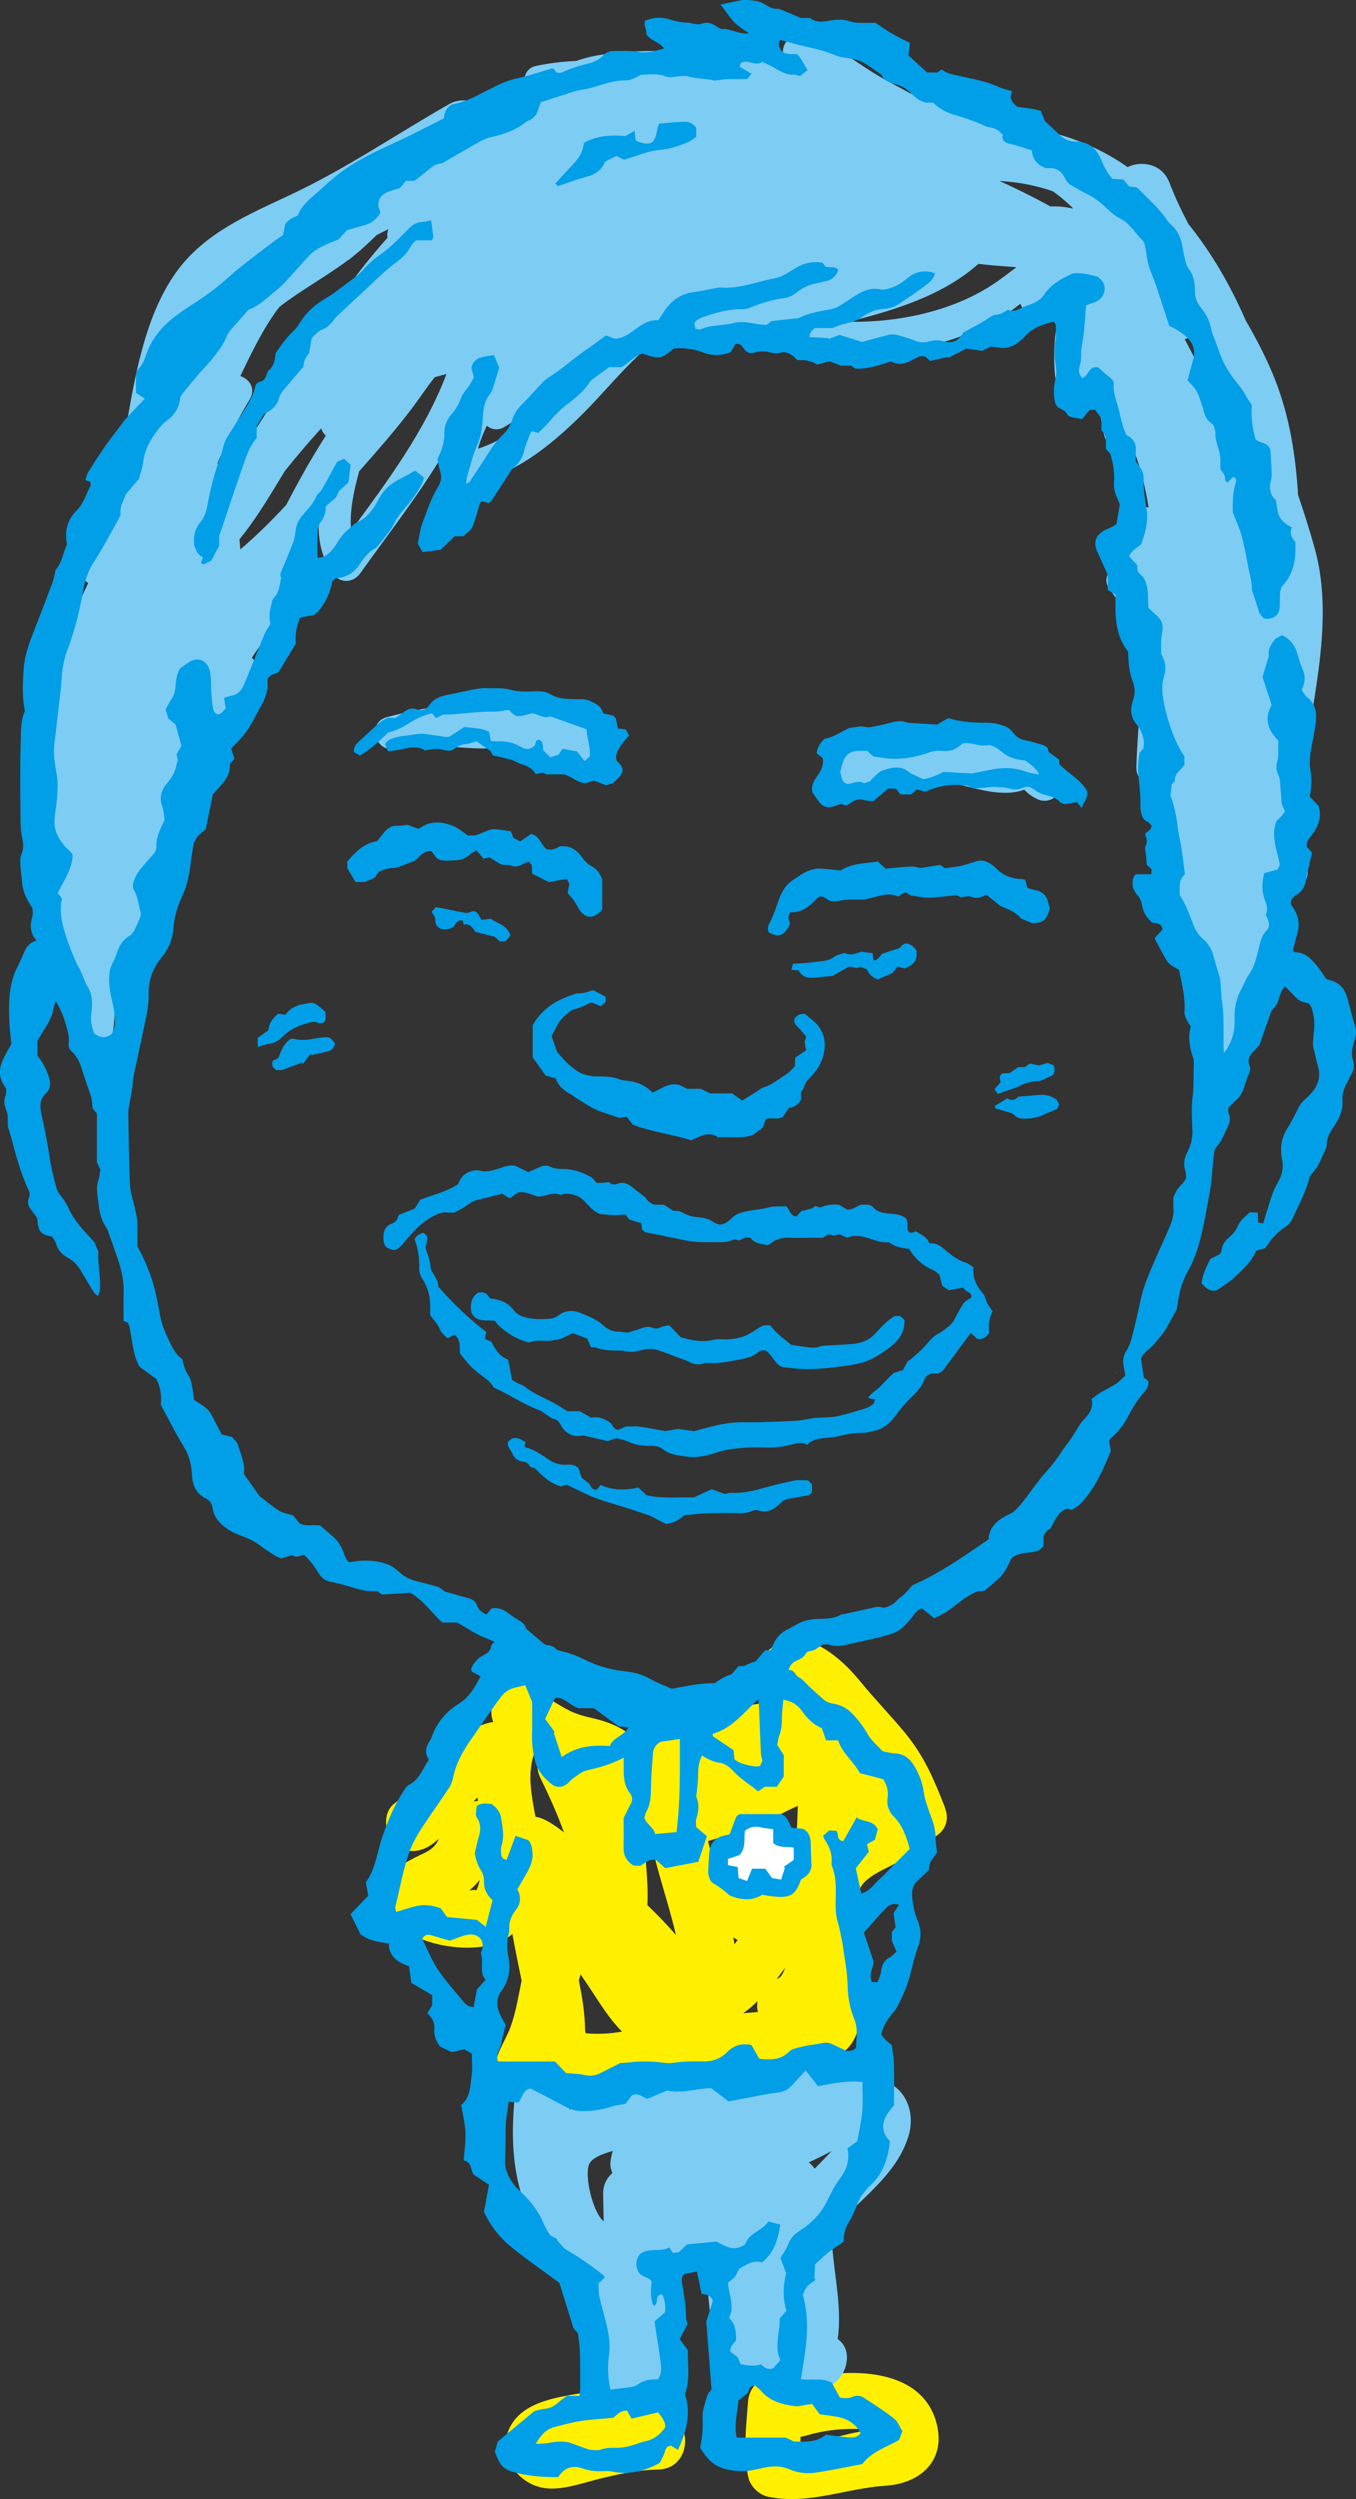 <?xml version="1.0" encoding="UTF-8"?><svg id="b" xmlns="http://www.w3.org/2000/svg" width="291.9" height="537.94" viewBox="0 0 291.9 537.94"><rect x="0" y="0" width="291.9" height="537.94" fill="#333333" stroke="none"/><defs><style>.d{fill:#7dccf3;}.d,.e,.f,.g{stroke-width:0px;}.e{fill:#009fe8;}.f{fill:#fff;}.g{fill:#fff000;}</style></defs><g id="c"><path class="d" d="M281.31,160.65c2.07-13.95,5.57-28.82,1.67-42.74-1.06-3.79-2.26-7.59-3.55-11.37-.51-8.4-1.8-16.68-4.85-24.55-1.75-4.52-3.99-8.8-6.4-12.97-3.23-7.4-7.27-14.5-12.31-20.73-1.54-2.91-2.95-5.88-4.13-8.97-1.55-4.08-6-4.82-9.02-3.35-.57-.39-1.13-.8-1.72-1.17-8.38-5.35-18.14-7.91-28.02-7.92-1.53-.62-3.07-1.23-4.61-1.83-.4-.27-.88-.46-1.43-.56-3.68-1.45-7.36-2.89-11.01-4.41-1.77-.97-3.55-1.93-5.33-2.89-6.13-3.33-11.58-8.61-18.75-9.22-2.75-.23-3.81,2.44-3.15,4.58-6.62-.98-13.37-1.38-20.48-1.51-6.66-.12-13.36-.26-19.94.94-1.5.27-2.9.67-4.23,1.14-2.9.13-5.79.46-8.7,1.08-2.4.51-2.98,3.08-2.07,4.95-1.16.8-2.33,1.62-3.55,2.45-1.23.83-1.73,2.27-1.58,3.59-.96.31-1.91.64-2.86.96-1.05-3.33-4.74-5.95-8.68-3.7-11.29,6.44-22.05,13.81-33.83,19.36-9.28,4.38-18.87,8.3-25,16.99-6.13,8.69-8.39,20.39-10.2,30.66-.46,2.59-.87,5.19-1.26,7.79-1.35,4.11-2.66,8.32-3.49,12.52-1.82,3.99-3.52,8.03-4.98,12.17-.54,1.54.08,2.82,1.14,3.58-4.77,9.85-8.68,20.07-11.22,30.57-2.31,9.55-2.19,19.32-.74,29.01-.05.22-.1.45-.15.67-.39,1.37-.8,2.74-1.18,4.12-.67,2.46,1.11,4.09,3.04,4.28.51,2.29,1.09,4.56,1.7,6.83.38,1.95.83,3.89,1.38,5.82.15.54.39.98.68,1.34,1.56,5.13,3.25,10.18,4.9,15.09,1,2.97,6.14,3.67,6.75,0,.77-4.64.66-9.41.47-14.19.19.01.39,0,.58-.02-.04.18-.08.35-.12.53-1.16,4.36,5.59,6.22,6.75,1.86,1.7-6.37,1.61-12.94,1.64-19.47,4.45-11.46,9.08-23.06,11.77-34.96,2.98-3.57,6.23-6.94,9.32-10.3,1.58-1.72,1.01-3.87-.34-5.09.08-.14.16-.27.24-.41,1.59-2.33,3.28-4.7,4.74-7.16,1.07-1.4,2.2-2.76,3.43-4.06,1.49-1.58,1.11-3.54-.03-4.78,0-.65-.17-1.24-.47-1.73,1.79-3.73,3.6-7.45,5.49-11.13.34-.36.67-.72,1-1.09-.25,4.39.42,8.58,2.91,12.12,1.59,2.25,4.45,2.23,6.04,0,6.03-8.44,12.6-16.87,17.99-25.88-.24,1.17-.43,2.35-.54,3.58-.16,1.74,1.74,3.7,3.5,3.5,10.88-1.21,19.51-8.08,27.02-15.59,3.94-3.94,7.49-8.26,11.51-12.12,1.35-1.29,2.73-2.54,4.12-3.78.49.29,1.08.45,1.78.39,2.57-.23,4.99-.68,7.31-1.58.69-.17,1.38-.34,2.07-.51.33.25.7.45,1.15.57,13.5,3.49,27.57,5.54,41.47,3.45,6.73-1.01,13.28-3.08,19.28-6.31,1.89-1.02,3.65-2.34,5.41-3.69.62,1.5,2.15,2.59,4.04,1.99,1.76-.56,3.49-1.3,5.22-2.02-1.97,4.86-2.24,10.18-1.79,15.4.25,2.86,3.73,4.83,5.97,2.47,1.05-1.1,2-2.26,2.88-3.46.22.42.44.84.66,1.26-.07,4.3.03,8.58,1.11,12.78.68,2.66,3.67,3.08,5.47,1.79.22.61.54,1.08.91,1.44,1.51,3.84,2.45,7.97,3.15,12.18-1.66-.31-3.44.39-3.85,2.4-.57,2.76-.91,5.54-1.15,8.32-.51.35-.89.85-1.06,1.53-2.17.51-4.02,2.99-2.45,5.17.95,1.32,1.89,2.66,2.84,3.98,0,.43.01.86,0,1.3-.03,1.66.87,2.69,2.03,3.13.9,2.68,1.39,5.53,1.61,8.47,0,.01,0,.03,0,.04-.19,4.27-.09,8.59-.15,12.9-.19,3.02-.4,5.96-.46,8.7-.06,2.73,2.24,3.75,4.23,3.22-.17,11.45.33,22.69,5.73,33.67.34.7.8,1.16,1.31,1.44.16,5.46.56,10.87,1.92,16.18,0,.06,0,.13,0,.19.03.68.23,1.25.53,1.72.45,1.49.99,2.97,1.62,4.44,1.29,2.98,5.55,1.73,6.4-.84,3.92-11.85,8.15-24.03,8.49-36.59,1.44,3.21,6.8,3.1,6.67-1.11-.21-7.03-.82-14.04-1.21-21.06.35-1.92.67-3.85.95-5.77ZM61.63,108.67c-3.14,3.38-6.42,6.65-9.91,9.6-.04-.73-.11-1.46-.18-2.18,3.96-4.79,7.2-10.55,9.8-14.73,2.5-3.14,5.11-6.18,7.8-9.16.18.6.53,1.16.99,1.59-3.1,4.82-5.88,9.8-8.5,14.88ZM72.09,66.5c-.93.1-1.84.6-2.54,1.67-2.85,4.42-5.52,9.08-7.29,14.05-.64.24-1.23.7-1.68,1.44-2.78,4.48-5.7,8.93-8.49,13.44-.75.91-1.51,1.82-2.3,2.7-.9-.45-1.99-.5-3.04.07,2.04-4.81,4.34-9.48,7.02-13.94,1.36-2.27-.1-4.37-2.04-4.98,2.45-5.09,4.93-10.26,8.24-14.67.06-.08.13-.15.19-.23,4.73-3.65,10.24-6.66,14.66-9.98.17-.09.33-.19.5-.32.24-.18.46-.38.69-.57v.02s.07-.07.1-.1c1.75-1.41,3.38-2.94,4.97-4.51.84-.43,1.69-.84,2.54-1.26-.26.59-.31,1.22-.2,1.83-4.21,4.79-8.25,9.71-11.35,15.33ZM75.6,114.22c-.43-3.94.54-8.46,1.71-12.76,3.94-4.48,7.88-8.92,11.47-13.7,1.37-1.82,2.98-4.24,4.8-6.57.85-.22,1.69-.45,2.53-.68-4.63,12.26-12.72,23.09-20.51,33.71ZM123.67,80.82c-5.71,6.07-12.55,13.12-20.79,15.77.49-1.69,1.15-3.34,1.91-4.95.98.82,2.37,1.12,3.8.26,6.09-3.64,11.55-8.07,16.76-12.81-.56.58-1.13,1.14-1.68,1.73ZM215.11,60.28c-5.58,4.01-12.12,6.46-18.83,7.79-4.55.91-9.17,1.26-13.78,1.2,1.13-.27,2.25-.54,3.37-.84,8.64-2.29,17.96-5.54,24.75-11.64,2.71.35,5.45.51,8.18.73-1.22.91-2.43,1.85-3.68,2.75ZM226.1,44.43c-3.56-1.98-7.23-3.78-10.95-5.48,4.1.23,7.93.99,11.48,2.22.29.2.58.41.86.62,1.19.89,2.29,1.88,3.36,2.9.02.07.04.14.07.22-1.53-.41-3.16-.53-4.82-.48ZM260.41,83.92c-1.68-3.7-3.47-7.33-5.38-10.91.55-.16,1.05-.44,1.45-.81.6,1.03,1.19,2.07,1.77,3.12,1.64,3.97,3.05,8.11,4.24,12.33-.68-1.25-1.38-2.5-2.09-3.73Z"/><path class="d" d="M127.76,156.98c-.26-.13-.52-.26-.79-.39-.31-.26-.67-.49-1.12-.65-.14-.05-.29-.09-.43-.14-5.59-2.9-11.34-6.1-17.77-5.47-8.03.79-16.6,1.95-24.39,4.04-4.36,1.17-2.52,7.79,1.86,6.75,6.31-1.5,13.25.09,19.69-.02.6,0,1.2-.02,1.8-.04.54.53,1.25.92,2.15,1.03,5.19.63,10.08,2.67,14.75,4.91,3.2,1.53,6.08-1.92,5.13-4.39.32-.46.56-.98.72-1.68.33-1.42-.19-3.26-1.61-3.95Z"/><path class="d" d="M226.88,165.99c-.82-.37-1.53-.87-2.19-1.42,0-1.18-.51-2.3-1.67-3-1.84-1.11-3.79-1.67-5.78-2.02-2.84-.71-5.89-.74-8.77-1.12-1.96-.26-3.17,1.34-3.38,3.06-.28-.07-.54-.12-.73-.15-3.42-.53-6.77-.84-10.23-.41-2.07.26-4.04.85-6.01,1.47-.35-2.28-2.63-4.22-5.01-2.52-2.63,1.89-4.19,3.7-5.19,6.81-.63,1.97,1.13,4.71,3.38,4.43,5.09-.62,9.77-3.08,14.9-3.4,4.25-.26,8.43.66,12.51,1.71,3.52.9,8.24,1.94,11.75.55.81.78,1.68,1.52,2.87,2.05,4.07,1.84,7.64-4.19,3.53-6.04Z"/><path class="g" d="M203.4,389.01c-2.4-6.09-4.43-10.99-8.68-16.13-3.11-3.76-6.52-7.24-9.6-11.03-4.79-5.9-14.23-13.74-20.84-5.31-2.73,3.48-1.05,7.8,1.77,9.66-3.69.75-7.51,1.21-10.99,2.14-6.05,1.61-12,3.58-18.07,5.1-.06.02-.57.12-1.09.23-1.52-1.43-3.89-2.51-5.72-3.11-2.55-.84-5.03-1.07-7.48-2.29-2.9-1.44-5.56-3.35-8.21-5.2-5.23-3.64-10.21,2.75-8.31,7.58-9.1,1.52-14.35,12.19-21.33,17.6-2.58,2-2.06,6.38,0,8.49,2.5,2.56,5.94,1.97,8.49,0,.41-.32.8-.65,1.19-.99-.57,1.2-1.3,2.2-2.98,3.01-3.03,1.46-5.66,2.72-8.1,5.11-1.95,1.91-2.19,4.93-.94,7.27,4.06,7.57,21.28,11.02,27.79,5.13.56,3.14,1.2,6.26,1.84,9.38.05.23.09.46.14.69-.68,3.3-1.2,6.64-2.32,9.81-1.23,3.5-3.86,6.47-3.37,10.41.4,3.24,2.47,5.96,6,6,2.67.03,5.77-2.3,6.01-5.15,4.29,3.12,10.83,2.62,15.83,1.93,8.96-1.25,17.58-3.33,26.65-4.07,5.76-.47,14.32.32,19.51-2.86,5.5-3.37,4.92-10.22,4.44-15.91.31-.71.56-1.47.72-2.31.49-2.63-.05-5.08-1.26-7.22-.04-1.73-.06-3.45,0-5.2.09-2.54-.25-4.77,1.58-6.62,2.14-2.16,5.68-3.33,8.24-4.93,2.03-1.27,3.8-2.64,5.41-4.23,2.89-.79,5.08-3.36,3.66-6.96ZM102.78,386.89c.03.25.07.51.1.76-.31.02-.62.06-.93.12.27-.3.55-.59.83-.88ZM102.49,406.99c.04-.28-.7-.15-1.44-.08.82-.68,1.56-1.44,2.21-2.27-.16.84-.38,1.7-.78,2.35ZM114.81,377.99c.04-.12.06-.24.09-.36.36.21.72.41,1.08.6-.45,1.38-.42,2.95.39,4.58,1.88,3.79,3.6,7.65,5.03,11.62-1.45-1.15-2.97-2.23-4.58-2.92-.52-.22-1.04-.37-1.56-.47-.82-4.44-1.72-8.88-.44-13.06ZM130.25,437.73c-1.26.06-2.56.08-3.82-.04-.15-.04-.27-.06-.38-.07-.05-.23-.09-.45-.11-.68-.03-3.55-.61-7.12-1.34-10.65.12-.43.25-.87.39-1.3.73,1.08,1.45,2.15,2.17,3.24,2.01,3.05,4.08,6.42,6.74,9.08-1.21.2-2.42.36-3.65.42ZM139.35,410.08c.18-2.89-.07-5.86-.27-8.78-.17-2.57-.46-5.25.39-7.73.16.35.35.7.55,1.05.36,2.21.69,4.4,1.22,6.39,1.36,5.11,3.05,10.29,4.27,15.52-1.94-2.28-4.06-4.43-6.15-6.45ZM158.12,418.52c-.09-.5-.18-1-.28-1.51.31.19.62.38.93.58-.21.31-.42.62-.65.93ZM162.97,433.1c-.99.08-1.98.17-2.98.25,1.1-.76,2.12-1.65,3.09-2.61-.14.77-.13,1.56.07,2.35-.06,0-.12.01-.18.02ZM167.41,425.89c-.07.02-.14.06-.21.08.08-.1.16-.21.24-.31.54-.7,1.06-1.42,1.58-2.13-.41,1.25-.93,2.14-1.61,2.36ZM171.1,401.45s-.02.01-.04.02c-1.91,1.28-3.41,2.88-4.74,4.63-2.57-.73-5.15-1.39-7.64-2.13-1.49-.45-2.88-.23-4.06.39-.62-2.19-1.24-4.36-1.82-6.53-.13-.51-.26-1.02-.38-1.54,4.06-1.22,8.14-2.4,12.01-4.05,2.37-1.01,4.8-2.45,7.32-3.53-.12,4.25-.39,8.5-.66,12.75Z"/><path class="g" d="M145.7,521.02c-.59-1.47-1.73-2.75-3.54-3.46-6.91-2.73-12.08-3.38-19.42-2.03-4.66.85-10.25,2.09-12.78,6.58-3.39,6.03,1.52,13.1,7.97,13.53,3.48.23,6.96-1.01,10.28-1.86,4.49-1.15,8.83-2.1,13.48-2.2,5.99-.13,7.34-7.4,4.02-10.56Z"/><path class="g" d="M201.46,521.08c-3.67-12.13-20.28-11.35-30.26-8.63-3.27-2.56-9.75-1.04-10.17,4.55-.41,5.55-1.1,10.71.05,16.22.4,1.92,2.28,3.78,4.19,4.19,8.71,1.85,16.74-1.8,25.34-2.35,7.82-.5,13.32-5.78,10.84-13.99ZM172.3,526.09c0-.53.01-1.05.04-1.58.37-.04.75-.11,1.14-.23,2.82-.84,5.69-1.33,8.64-1.43,1.5-.05,3.03-.06,4.51.2.16.03.32.08.49.13-.39.05-.69.09-.83.1-4.56.48-9.32,2.54-13.99,2.81Z"/><path class="d" d="M191.53,448.46c-.29-.68-.71-1.3-1.27-1.78-4.97-4.25-10.44-3.02-16.4-2.23-7.82,1.03-15.73,1.08-23.55,2.2-8.39,1.21-16.6,3.25-24.59,6.09-1.12.4-2.17.84-3.14,1.34.04-.52.08-1.05.12-1.58.65-7.69-11.35-7.65-12,0-1.06,12.47.56,22.65,8.28,32.79,3.5,4.6,7.38,9.01,8.85,14.73.93,3.63.49,7.48,1.64,11.08,1.42,4.42,5.59,7.42,10.23,5.57,4.46-1.78,6.21-6.32,6.15-10.83-.06-4.69-1.71-9.24-2.93-13.71-.23-.84-.42-1.69-.57-2.54,3.29-.97,6.51-2.28,9.72-3.5.39,8.43.26,17.28,5.63,24.31,1.94,2.53,5.16,4.02,8.21,2.15.94-.57,1.74-1.2,2.43-1.88.18.23.37.43.57.6,1.82,1.49,3.51,2.6,5.87,2.94,6.62.96,9.94-7.79,5.54-10.72,1.11-7.55-1.24-15.45-1.3-23.03,0-.09-.01-.17-.01-.25,5.78-6.6,13.94-11.83,16.56-20.41,1.35-4.41-.06-9.22-4.02-11.35ZM131.83,467.74c-1.23,1.08-2.02,2.63-1.99,4.4.03,2.04.06,4.03.1,6.01-2.28-1.89-4.14-9.53-3.16-12.19.51-1.4,2.78-2.31,5.12-2.96-.23.76-.4,1.57-.49,2.44-.08.73.09,1.54.42,2.3ZM175.36,466.81c-.35-.51-.77-.97-1.25-1.37,1.67-.75,3.32-1.56,4.93-2.43-1.21,1.28-2.44,2.55-3.67,3.8Z"/><path class="e" d="M252.61,257.68c.43-1.11.98-1.99,1.78-2.73.39-.36.64-.89.94-1.3-.05-.59,0-1.12-.15-1.58-.52-1.48-.24-2.87.46-4.18.81-1.52,1.12-3.1,1.04-4.83-.1-2.3-.25-4.63.04-6.9.3-2.35.18-4.69.26-7.03.01-.44.03-.92-.11-1.33-.79-2.24-1.2-4.5-.54-6.82-.32-.53-.66-.98-.88-1.48-.23-.55-.54-1.17-.49-1.73.28-3.06-.58-5.95-1.13-8.96-.3-.18-.61-.42-.96-.58-.85-.39-1.48-1.03-1.93-1.81-.83-1.44-1.59-2.93-2.41-4.46.58-.63,1.14-1.24,1.71-1.85-.1-1.48-1.32-1.28-2.24-1.53-1.16-1.02-1.92-2.25-2.19-3.82-.12-.74-.38-1.48-.97-2.08-.45-.46-.69-1.13-.99-1.65-.01-1.02-.24-1.99.66-2.85h3.32c.03-.41.05-.73.08-1.04-.45-.43-.87-.84-1.03-.99-.1-1.04-.17-1.73-.23-2.41-.04-.55-.29-1.22-.06-1.63.52-.92.22-1.72-.11-2.59.38-.61,1.35-.7,1.4-1.8-.23-.22-.51-.69-.92-.88-1.1-.5-1.23-1.5-1.42-2.47-.07-.38-.04-.78-.04-1.18.04-2.46-.34-4.88-.52-7.32-.09-1.2.16-2.43.27-3.77.25-.28.58-.65.89-.99.28-1.54-.05-2.92-.81-4.21-.2-.33-.4-.68-.65-.97-1.33-1.57-1.44-3.34-.79-5.17.49-1.39.47-2.74-.05-4.08-.78-2-.94-4.1-.99-6.4-2.79-3.49-2.86-7.78-2.69-12.27-.52-.32-1.07-.65-1.69-1.03v-3.2c-.79-1.77-1.48-3.35-2.21-4.91-.97-2.1-.49-3.62,1.55-4.75.48-.27,1.02-.43,1.52-.69.38-.2.74-.45,1.01-.63.25-1.46.47-2.77.72-4.24-.21-.5-.49-1.17-.77-1.83-.36-.89-.55-1.8-.48-2.77.16-2.08-.13-4.11-.79-6.25-.23-.26-.56-.64-.94-1.07-.08-1.36.32-2.91-.98-3.99v-2.59c-.42-.55-.91-1.21-1.38-1.84h-1.13c-.56.68-1.13,1.36-1.66,1.99-.81-.15-1.51-.26-2.2-.43-.32-.08-.78-.19-.88-.42-.43-.98-1.37-1.26-2.12-1.67-.63-.67-.71-1.42-.8-2.22-.15-1.39-.03-2.7.31-4.07.25-1,.13-2.13-.03-3.17-.27-1.73-.27-3.41.03-5.14.18-1.03.06-2.12.02-3.19,0-.22-.31-.43-.49-.67-1.61.43-3.15.89-4.52,1.76-.74.47-1.35,1.16-1.99,1.79-.96.96-2.03,1.75-3.38,2.03-.52.11-1.09.09-1.63.05-.66-.05-1.31-.19-1.9-.28-.7.34-1.3.63-1.95.94-1.2-.17-2.44-.35-3.38-.49-1.47.76-2.69,1.4-3.91,2.03-.03-.08-.05-.16-.08-.24-1.23.28-2.47.56-3.8.87-.31-.27-.68-.59-1.03-.91-.65-.19-1.23-.14-1.8.2-.33.2-.72.31-1.05.51-1.48.87-2.99,1.19-4.56.3-3.61,1.24-5.7,1.67-7.66,1.56-.28-.19-.6-.41-.93-.64h-2.2c-.92-.36-1.7-.66-2.41-.94-.97.26-1.87.5-2.68.71-1.39-.91-2.8-1.02-4.32-.98-.71-.86-1.6-1.57-2.93-1.73-.9.29-1.93.37-2.99.07-1.03-.29-2.08-.3-3.12.02-1.01.32-1.81.13-2.44-.83-.35-.53-.75-1.17-1.76-1-.31.51-.67,1.11-1.08,1.79-1.95.76-3.97.8-5.97.04-2.02-.77-4.08-1.04-6.21-.85-2.87,2.33-3.05,2.36-6.79,1.11-1.86.47-2.95,2.16-4.59,2.91h-2.56c-1.25.9-2.39,1.7-3.5,2.52-.27.2-.52.44-.7.72-1.23,1.84-2.87,3.27-4.63,4.57-1.72,1.28-3.15,2.83-4.53,4.45-.61.71-1.35,1.31-1.96,1.91-.54-.17-.9-.29-1.2-.38-.18.1-.33.13-.36.21-.49,1.29-1.09,2.56-1.41,3.89-.36,1.48-1,2.69-2.18,3.64-.34.28-.61.65-.86,1.02-1.33,2.05-2.64,4.11-3.98,6.16-.15.23-.4.38-.6.57-.7-.1-1.4-.74-1.89-.1-.48,1.62-.89,3.05-1.35,4.47-.35,1.07-.69,1.43-2.29,2.75h-1.82c-1.03.99-2.08,1.99-3.04,2.9-1.33.18-2.53.34-3.89.51-.35-.63-.69-1.24-1.03-1.84.34-1.53.49-3.04,1.01-4.42,1.02-2.69,1.9-5.45,3.44-7.93.56-.9.76-1.93.41-3.04-.3-.94-.44-1.93-.63-2.83.99-1.87,1.53-3.7,1.51-5.71-.01-1.55.63-2.93,1.66-4.08.82-.93,1.42-1.97,1.84-3.15.28-.78.75-1.47,1.31-2.12.64-.75,1.07-1.68,1.53-2.44-.2-.79-.36-1.43-.51-2.04.25-1.81,1.6-2.27,3.09-2.54.54-.1,1.08-.16,1.75-.25.35.84.73,1.75,1.12,2.69-.49,1.6-.96,3.18-1.47,4.76-.12.36-.34.71-.58,1.01-.97,1.23-1.32,2.59-1.42,4.16-.14,2.19-.23,4.38-1.18,6.5-1.01,2.26-1.57,4.72-2.3,7.11-.12.39-.08.82-.13,1.47.41-.27.65-.34.75-.5,1.32-1.99,2.65-3.98,3.93-6,.93-1.46,1.9-2.89,3.18-4.08.92-.85,1.54-1.85,1.95-3.06.44-1.32,1.16-2.5,2.2-3.51,1.48-1.44,2.83-3.01,4.26-4.51.38-.4.79-.81,1.25-1.1,2.89-1.79,5.38-4.12,8.19-6.03,1.42-.97,2.79-2.02,4.34-3.15.28.1.7.2,1.08.39.75.37,1.44.35,2.25.06,1.4-.5,2.49-1.45,3.67-2.26,1.26-.86,2.54-1.62,4.29-1.45.34-.53.71-1.07,1.06-1.63,1.58-2.55,3.74-4.15,6.81-4.48,1.43-.15,2.83-.53,4.24-.79.43-.08.88-.19,1.31-.16,2.2.16,4.33-.2,6.45-.74,1.77-.46,3.53-.93,5.32-1.29.96-.19,1.78-.58,2.58-1.08.66-.41,1.34-.8,2-1.2,1.69-1.02,3.52-1.35,5.55-1.04.2.25.43.55.68.86.88.29,1.93-.19,2.71.59-.15,1.14-1.26,2.24-2.49,2.5-.97.2-1.94.44-2.91.66-1.38.33-2.55,1.02-3.67,1.89-.68.52-1.55,1.01-2.37,1.1-2.62.3-5.08,1.09-7.5,2.07-.46.18-.97.35-1.45.34-3-.09-5.82.69-8.61,1.67-.7.25-1.35.52-1.94,1.27.05.33.11.79.18,1.29.48.06.85.22,1.11.11,2.29-1.01,4.8-.76,7.15-1.36,1.93-.49,3.72.03,5.56.3.49.07,1,.07,1.55.1.38-.31.77-.62,1-.82,2.02-.22,3.88-.41,5.86-.63,2.13-1.11,4.6-1.48,7.05-1.94.58-.11,1.17-.35,1.68-.65,1.33-.8,2.6-1.71,3.93-2.51,1.56-.94,3.19-1.5,5.09-1.07.59.13,1.29-.12,1.91-.28,1.6-.42,2.88-1.4,4.14-2.43,1.46-1.2,3.71-1.52,5.57-.78-.28,1.37-1.39,2.11-2.36,2.85-1.75,1.36-3.63,2.55-5.47,3.8-.89.61-1.94.93-2.97.99-1.86.1-3.49.75-4.93,1.82-1.03.76-2.18,1.03-3.36,1.33-1.01.25-2.02.55-2.99,1h-3.81q-1.13.96-1.13,1.94c1.36.08,2.73.15,4.1.23,0,.07.01.14.02.2.82-.32,1.65-.64,2.33-.9,1.69.53,3.26,1.02,4.87,1.52,1.79-.48,3.6-.97,5.41-1.45,1.47-.49,2.81.17,4.19.56.69.19,1.37.44,2.04.7.92.36,1.85.35,2.79.08.99-.28,1.97-.35,2.96-.06,1.83.53,2.99.16,4.09-1.34.13-.18.21-.39.26-.49,1.76-.97,3.46-1.81,5.04-2.83.71-.46,1.35-.99,2.21-1.04.95-.06,1.63-.64,2.4-1.05.83.31,1.62.29,2.41-.15.82-.46,1.71-.75,2.6-1.07,1-.36,2.1-1.04,2.68-1.91,1.55-2.31,3.79-3.57,6.2-4.65.05-.02.1-.04.14-.05,1.83-.25,3.54.29,5.22.67.78.58,1.4,1.22,1.55,2.16.25,1.54-.82,3.04-2.46,3.51-.51.15-1,.36-1.51.55-.16,1.98-.27,3.81-.46,5.64-.14,1.31-.39,2.62-.57,3.93-.05.39-.02.78-.03,1.18-.03.72-.03,1.41-.27,2.14-.29.88-.32,1.89.5,2.73,1.16-.34,1.24-1.83,2.51-2.32h.89c.91.8,1.75,1.6,2.67,2.29.5.38.77.84.72,1.41-.19,2.13.83,4,1.22,6,.21,1.08.53,2.15.84,3.21.17.58.45,1.13.69,1.7,1.48.72,2.17,1.87,2,3.53-.07.67-.01,1.35-.01,2.04.31.47.59.95.92,1.39.53.69.77,1.47.76,2.33-.03,2.24.26,4.43.64,6.63.39,2.24-.08,4.43-.81,6.57-.11.31-.2.63-.28.9-.85.93-2.17,1.32-2.65,2.72.54.59,1.1,1.19,1.74,1.89.02.35.05.79.08,1.33.25.27.53.63.86.92.72.62.89,1.43,1.13,2.33.4,1.5.17,3,.36,4.62.55.52,1.15,1.11,1.78,1.67.89.8,1.38,1.75,1.24,2.97-.1.82-.25,1.64-.3,2.47-.05.89-.01,1.79-.01,2.78.03.06.11.21.19.36.73,1.38.97,2.77.47,4.33-.61,1.88-.45,3.81-.08,5.76.38,2.03.93,3.97,1.63,5.91.74,2.05,1.63,3.99,2.8,5.72v1.81c-.71,1.14-2.22,1.83-2.04,3.47-.33.36-.62.7-.71.79-.09.91-.16,1.54-.24,2.37.9,2.36,1.37,5.02,1.69,7.73.13,1.15.48,2.27.65,3.42.29,1.92.52,3.84.77,5.76-1.4,1.24-1.12,2.79-1.11,4.49.3.52.71,1.17,1.06,1.86.35.69.64,1.41.93,2.13.35.87.67,1.76,1.02,2.64.44,1.1,1.1,2.06,2.01,2.84,1.09.93,1.8,2.1,2.18,3.49.45,1.65.96,3.29,1.44,4.93.05.16.08.33.09.49.13,1.61.17,3.23.39,4.83.49,3.51.18,7.03.35,10.8.31-.39.5-.6.65-.83,1.25-1.99,1.79-4.17,1.68-6.51-.09-1.8.2-3.55.85-5.2.51-1.03,1.02-2.07,1.53-3.1.15-.3.25-.63.45-.89,1.52-1.96,1.93-4.33,2.52-6.63.29-1.14.58-2.21,1.44-3.12.88-.93.78-1.73-.08-3.49.5-1.01.24-1.98-.17-3.1-.67-1.83-.76-3.8-.14-5.87.94-.25,1.89-.5,2.86-.76.18-.36.35-.7.48-.97-.51-3.13-2.04-6.06-.71-9.55.15-.13.58-.48.96-.88.33-.34.59-.74.87-1.08-.28-.65-.5-1.16-.72-1.66-.13-1.68-.23-3.34-.39-5.01-.04-.43-.16-.88-.36-1.27-.43-.85-.49-1.78-.25-2.62.44-1.56.19-3.11.29-4.7-2.32-2.28-3.1-4.85-1.45-7.65-.7-2.16-1.35-4.15-1.97-6.07.42-1.39.8-2.65,1.18-3.92.06-.21.2-.44.17-.64-.2-1.41.48-2.48,1.37-3.62.42-.23.96-.52,1.52-.82,1.63.83,2.69,2.12,3.22,3.86.32,1.06.58,2.15,1.04,3.15.72,1.58.81,3.09-.1,4.78.4.53.73,1.21,1.27,1.64,1.93,1.55,2.03,3.61,1.74,5.79-.15,1.15-.39,2.29-.59,3.43-.18.98-.43,1.95-.52,2.94-.1,1.05-.21,2.14-.03,3.16.36,1.96.32,3.87-.1,6.01.53.56,1.17,1.25,1.89,2.01.8,2.38-.1,4.47-1.53,6.38-.54.73-1.21,1.33-1.01,2.43.33.36.71.77,1.14,1.23-.33,1.39-.67,2.83-1,4.27-.09.38-.12.77-.19,1.15-.25,1.52-.74,2.89-2.21,3.71-.43.24-.74.67-1.05.95-.22.61-.16,1.04.18,1.5,1.34,1.81,1.74,3.8,1.06,5.99-.34,1.1-.59,2.23-.92,3.49.09.08.29.4.49.4,2.1-.02,3.37,1.35,4.57,2.76.75.89,1.36,1.89,2.14,2.99.52.18,1.22.34,1.86.64,1.35.63,2.15,1.81,2.57,3.15.68,2.15,1.1,4.39,1.8,6.54.39,1.18.05,2.19-.27,3.22-.43,1.36-.65,2.64-.19,4.07.3.93.16,1.99-.39,2.92-.37.62-.63,1.3-.99,1.93-.65,1.14-1.01,2.35-.91,3.67.17,2.06-.65,3.81-1.75,5.46-.88,1.31-1.71,2.6-1.64,4.28.01.31-.19.63-.33.93-.51,1.11-.96,2.25-1.56,3.32-.43.77-1.04,1.43-1.77,2.41-.71,2.99-2.3,5.99-3.72,9.06-.39.85-.98,1.42-1.77,1.93-.88.56-1.65,1.32-2.36,2.09-.6.64-1.06,1.42-1.7,2.29-.54.16-1.22.37-2,.6-.96,2.33-2.84,4.03-4.68,5.73-1.01.94-2.2,1.7-3.34,2.48-.89.62-1.81.46-2.64-.17-.35-.27-.65-.62-1.06-1.01.14-1.89,1.04-3.54,1.86-5.27.63-.32,1.27-.65,2.03-1.03.11-.19.4-.47.41-.77.06-1.37.89-2.24,1.84-3.06.73-.63,1.29-1.36,1.67-2.27.51-1.22,1.57-2.01,2.58-2.93.52.02,1.06.05,1.7.07.04.74.07,1.4.1,2.17.34.05.7.1,1.07.15.6-1.97,1.14-3.88,1.78-5.75.34-.99.75-1.98,1.28-2.89.96-1.64,1.4-3.26.98-5.23-.49-2.34-.12-4.64,1.25-6.75.91-1.39,1.6-2.93,2.37-4.41.34-.65.78-1.15,1.34-1.65,1.71-1.53,3.21-3.27,3.03-5.81-.03-.49-.18-.97-.29-1.45-.33-1.4-.69-2.79-1-4.19-.08-.38-.04-.78-.01-1.18.09-1.28.3-2.55.27-3.82-.02-1.03-.28-2.07-.52-3.09-.1-.41-.43-.76-.66-1.13-1.11-.21-2.11-.48-2.86-1.33-.7-.79-1.47-1.51-2.27-2.32-.78.78-1.03,1.7-1.3,2.57-.32,1.05-.78,1.97-1.57,2.52-.95,2.7-1.84,5.26-2.64,7.55-.65.69-1.13,1.16-1.57,1.67-.65.76-1.01,1.61-.59,2.62.28.67.18,1.27-.11,1.93-.42.96-.73,1.97-1.06,2.97-.34,1.03-.86,1.92-1.68,2.65-.61.54-1.17,1.15-1.65,1.62,0,.55-.11.94.02,1.21.61,1.22.12,2.28-.39,3.34-.65,1.35-1.17,2.77-2.22,3.91-.25.27-.42.68-.47,1.05-.16,1.1-.25,2.2-.36,3.31-.13,1.33-.18,2.66-.39,3.97-.38,2.4-.83,4.78-1.3,7.17-.74,3.75-1.56,7.48-3.44,10.88-.94,1.7-1.7,3.5-2.06,5.43-.22,1.19-.41,2.39-.53,3.13-.87,1.61-1.52,2.82-2.2,4.02-.22.39-.47.76-.74,1.11-.69.87-1.4,1.72-2.12,2.57-.24.29-.54.53-.83.78-.72.62-1.51,1.18-1.8,2.16.2,1.35.4,2.71.59,4.03.38.3.68.53.96.75.2.96-.27,1.76-.8,2.33-1.53,1.66-2.63,3.61-3.68,5.56-.89,1.66-2.01,3.08-3.41,4.31-.17.15-.3.33-.56.63.12.67.25,1.42.4,2.28-1.42,3.4-2.89,6.89-5.27,9.88-.86,1.07-1.76,2.19-3.21,2.74-.27-.08-.58-.17-.92-.27-1.57.68-2,1.19-3.56,4.28-.71.32-1.3.88-1.53,1.88v1.89c-.62.93-1.48,1.2-2.56,1.36-1.45.2-3.03.12-4.38,1.37-.33.68-.69,1.56-1.18,2.37-.4.66-.87,1.3-1.43,1.83-.97.92-2.02,1.75-3.19,2.75-.36.02-.91.05-1.41.08-2.33.89-4.12,2.52-6.04,3.94-1.01.75-2.09,1.25-3.32,1.88-.86-.69-1.75-1.4-2.62-2.11-.71.18-1.17.55-1.6,1.13-.83,1.11-1.74,2.21-2.78,3.12-1.14.99-2.66,1.36-4.09,1.75-2.45.66-4.95,1.13-7.42,1.72-1.42.34-2.82.57-4.26.05-.35-.13-.78-.02-1.29-.02-.83.53-1.63,1.37-2.82,1.44-.25.02-.61.2-.7.4-.44.97-1.36,1.29-2.2,1.7-.64.31-1.09.73-1.37,1.39-.21.51-.51.99-.82,1.56-1.41.89-2.92,1.45-4.31,2.32-1.63,1.02-3.28,1.96-5.05,2.72-1.44.62-2.99,1.19-4,2.39-.42.5-.73,1.08-1.14,1.58-1.4,1.67-3.77,2.07-5.94,2.19-2.47.13-4.96.03-7.43-.08-1.01-.04-2.02-.09-3.03-.13-1.13-.05-2.29-.1-3.31-.6-1.82-.89-3.07-3.14-5.1-3.09-.38,0-.75.1-1.13.05-.67-.09-1.19-.61-1.73-1.03-1.82-1.41-4.28-1.74-6.21-3.02-.74-.49-1.41-1.13-2.27-1.33-.35-.09-.74-.1-1.04-.3-.34-.23-.51-.68-.88-.87-.28-.15-.62-.11-.94-.14-1.44-.13-2.48-1.5-3.66-2.2-1.42-.84-2.43-1.89-3.31-3.32-.92-1.5-2.25-2.33-3.77-2.89-1.64-.6-3.12-1.44-4.58-2.36-.65-.41-1.34-.78-1.93-1.12h-3.2c-2.33-2.11-4.1-4.86-6.89-6.4-2.09.14-4.08.27-6.05.39-.39-.27-.71-.49-1.12-.78-2.08.29-4.08-.39-6.11-1-1.27-.38-2.56-.73-3.86-.97-1.14-.21-1.88-.81-2.5-1.76-.94-1.44-1.87-2.91-3.26-4.05-.85.2-1.69.76-2.49.04-.81.26-1.55.49-2.3.73-1.22-.33-2.18-1.11-3.21-1.76-.89-.56-1.69-1.28-2.6-1.81-.81-.48-1.68-.85-2.56-1.18-1.2-.45-2.38-.91-3.43-1.68-1.54-1.11-2.77-2.42-3.04-4.4-.13-.94-.58-1.62-1.48-2.07-1.98-.99-2.81-2.68-2.94-4.87-.12-2.22-.58-4.33-1.81-6.31-1.78-2.88-3.28-5.94-4.92-8.97.18-1.84,0-3.65-.95-5.54-1.04-.76-2.25-1.64-3.56-2.6-.84-1.32-1.24-2.93-1.53-4.58-.23-1.31-.43-2.62-.68-3.92-.07-.37-.26-.72-.38-1.05-.35-.14-.64-.26-.91-.36,0-2.03-.05-4,.01-5.96.08-2.55-.44-4.98-1.25-7.36-.7-2.05-1.43-4.08-2.16-6.11-.11-.31-.27-.61-.45-.88-1.07-1.57-1.4-3.36-1.57-5.2-.04-.44-.16-.87-.19-1.31-.1-1.1-.25-2.19.13-3.3.28-.82.33-1.73.47-2.5-.28-.59-.49-1.04-.74-1.55v-10.47c-.32-.38-.67-.81-.92-1.11-.14-1.03-.12-1.96-.4-2.78-.56-1.61-1.13-3.2-1.64-4.83-.52-1.65-1.06-3.42-2.49-4.67-.5-.44-.73-1.15-.63-1.85.2-1.55-.34-2.98-.75-4.41-.45-1.57-1.15-3.07-2.05-4.58-.18.65-.4,1.3-.54,1.96-.27,1.21-.73,2.31-1.42,3.35-.73,1.11-1.36,2.29-1.96,3.3v3.19c1.19,1.41,1.97,3,2.51,4.71.37,1.18.36,2.38-.61,3.27-1.4,1.28-1.43,2.81-1.06,4.46.74,3.35,1.39,6.72,1.9,10.11.3,1.96.82,3.9,1.32,5.82.16.62.55,1.21.95,1.72.72.92,1.34,1.86,1.81,2.96.51,1.21,1.34,2.31,2.16,3.36,1,1.27,2.14,2.43,3.3,3.73.22.54.49,1.21.83,2.06,0,.48-.04,1.16,0,1.83.09,1.33.25,2.66.33,3.99.05.84.06,1.69,0,2.52-.02.34-.27.66-.48,1.15-.37-.35-.66-.52-.82-.78-1.02-1.66-2.01-3.33-3.01-5-.62-1.03-1.44-1.82-2.51-2.4-1.26-.69-2.22-1.64-2.63-3.1-.16-.56-.57-1.05-.81-1.48-2.3-.49-3.06-.79-3.21-3.98-.38-.52-.82-1.15-1.3-1.76-.63-.8-.92-1.63-.5-2.64.25-.59.17-1.17-.12-1.77-1.73-3.62-2.7-7.49-3.74-11.34-.19-.69-.41-1.37-.69-2.29,0-.3-.01-.87,0-1.43.02-.67-.04-1.3-.31-1.96-.44-1.03-.61-2.12-.16-3.25.18-.45.09-.99.12-1.44-.75-1.08-1.32-2.15-1.35-3.43-.04-1.26.45-2.39.98-3.48.41-.85.91-1.66,1.49-2.71-.13-1.37-.34-2.91-.42-4.46-.19-3.63-.19-7.26,1.09-10.74.25-.68.62-1.31.92-1.97.37-.81.74-1.61,1.08-2.43.51-1.22,1.22-2.25,2.74-2.67-1.49-1.63-1.4-3.39-.88-5.24.15-.52.02-1.11.02-1.68-.91-1.46-1.82-2.93-2.13-4.66-.1-.54-.13-1.1-.18-1.65-.1-.94-.23-1.87-.29-2.81-.05-.89-.12-1.76.25-2.64.43-1.04.42-2.1.15-3.26-.32-1.4-.38-2.87-.39-4.31-.04-5.39-.13-10.78.04-16.17.06-2.03-.03-4.12.58-6.12.1-.32.23-.62.33-.89-.65-3.04-.46-6.08-.26-9.08.19-2.88,1.21-5.61,2.27-8.3,1.34-3.4,2.65-6.82,3.93-10.25.31-.82.43-1.71.69-2.75,1.35-1.5,1.61-3.71,2.42-5.48-.54-2.88.12-5.34,2.03-7.21,1.57-1.54,2.07-3.53,3.01-5.34.11-.22.02-.54.02-.85-.33-.14-.63-.26-1.08-.44.19-.57.29-1.19.59-1.68,1.17-1.89,2.38-3.76,3.65-5.59,1.11-1.6,2.33-3.13,3.5-4.69.27-.36.51-.73.81-1.06,1.36-1.47,2.74-2.92,4.23-4.51-.7-.45-1.23-.79-1.89-1.21,0-1.29-.05-2.63.03-3.96.03-.46.28-1,.6-1.34.85-.88,1.23-1.98,1.61-3.08,1.06-3.03,2.92-5.43,5.39-7.48,2.33-1.93,4.95-3.41,7.41-5.14,1.65-1.16,3.2-2.4,4.69-3.75,1.65-1.5,3.41-2.87,5.17-4.24,1.84-1.44,3.72-2.83,5.59-4.23.31-.23.65-.43,1.15-.76.14-.67.3-1.47.5-2.43q.88-1.13,2.67-1.75c.75-2.12,2.49-3.49,4.18-4.98,1.68-1.47,3.3-3.01,5.09-4.35,2.6-1.95,5.44-3.46,8.36-4.86,1.85-.89,3.74-1.71,5.59-2.62,2.74-1.34,5.46-2.73,8.22-4.11.14-1.19.44-2.25,1.64-2.98,1.92-.37,3.89-1.07,5.76-2.07,1.23-.66,2.49-1.25,3.73-1.88,1.49-.76,3-1.36,4.66-1.71,2.48-.52,4.89-1.37,7.33-2.08.1-.03.22-.04.41-.08.22.25.46.54.8.94.32-.01.81.1,1.17-.08,1.91-.92,3.93-1.47,5.98-1.99,1.07-.27,2.06-.82,2.85-1.65.61-.63,1.4-.96,2.25-.95,1.78.02,3.55-.12,5.34.21,1.8.33,3.58-.22,5.5-.74-1.05-1.5-2.92-1.6-3.82-3.13.17-.85-.62-1.75-.3-2.83,1.73-.73,3.41-.89,5.21-.34,1.31.41,2.66.74,4.07.74.49,0,.97.23,1.46.28.44.05.95.13,1.34-.02,1.37-.53,2.49-.09,3.57.7.22.16.49.26.8.41,1.9-.22,3.61,1.19,5.96.92-.78-.53-1.3-.84-1.76-1.21-.61-.48-1.26-.94-1.75-1.53-.92-1.11-1.74-2.31-2.6-3.46,1.6-.33,3.31-.69,5.01-1.05.86.09,1.76.13,2.62.29.58.11,1.2.29,1.69.61.91.59,1.79,1.13,2.93,1.07.21-.01.45.04.65.13,1.44.6,2.87,1.21,4.37,1.85h1.97c1.32,1.07,2.85.82,4.32.55,1.46-.27,2.86-.29,4.28.17.57.19,1.19.29,1.79.31,1.12.05,2.24.01,3.69.01,1.02.67,2.24,1.55,3.52,2.3,1.29.75,2.65,1.38,3.88,2.01-.1,1.03-.19,1.9-.28,2.74,1.36,1.23,2.64,2.38,4.02,3.64h2.2c.19-.14.51-.36.82-.58.11.02.24,0,.32.06,1.04.83,2.32.96,3.55,1.25,2.91.67,5.87,1.15,8.61,2.43.84.39,1.77.57,2.75.88-.11.46-.19.82-.29,1.22.12.85.63,1.49,1.51,2.16.84.1,1.89.21,2.93.37.7.11,1.38.3,2.04.44.4.97.73,1.78.93,2.26,1.15,1.08,2.07,1.89,2.93,2.76,1.03,1.05,2.17,1.63,3.7,1.62,2.54-.01,4.28,1.28,5.3,3.61.45,1.02.94,2.03,1.49,3,.29.52.74.96,1.09,1.41.78.04,1.44.08,2.34.13.35.43.81.99,1.24,1.51.61.07,1.1.13,1.62.19.12.1.25.19.37.31.64.63,1.27,1.27,1.91,1.9,1.62,1.55,3.14,3.18,4.41,5.03.22.32.51.6.81.86,1.53,1.38,2.17,3.17,2.46,5.15.14.99.38,1.96.63,2.93.11.42.27.87.54,1.21,1.13,1.45,1.43,3.13,1.42,4.88-.01,1.42.43,2.6,1.33,3.69,1.08,1.3,1.83,2.77,2.16,4.47.17.92.58,1.79.91,2.68.58,1.56,1.07,3.16,1.81,4.64.72,1.43,1.62,2.8,2.62,4.05.73.92,1.49,1.79,2.02,2.85.37.74.89,1.41,1.39,2.18-.15,2.41.1,4.83.75,7.23.69,1.21,2.59.47,3.27,2.5.07,1.26.18,3.09.27,4.93.02.44,0,.91-.11,1.33-.5,1.75-.35,3.33,1.04,4.55.44,3.23.49,4.29,3.44,5.84-.58,1.19-.15,2.22.73,3.13.14,3.56-.28,6.92-2.95,9.63-.56,1.31-.35,2.72-.41,4.11-.08,1.9-1.03,2.79-2.97,2.79-.05,0-.11-.02-.48-.08-.27-.31-.7-.82-.89-1.04-.51-1.59-.92-2.85-1.32-4.11-.12-.37-.34-.74-.33-1.12.01-1.53-.42-2.97-.73-4.44-.27-1.3-.46-2.62-.75-3.92-.29-1.35-.59-2.71-1.01-4.03-.42-1.31-1.01-2.57-1.62-4.11-.08-2-.05-4.27.64-6.49.14-.44.11-.9-.51-1.2-.4.37-.84.77-1.36,1.24-.17-.24-.44-.45-.43-.65.02-.92-.49-1.57-1.03-2.25,0-.78.04-1.56-.01-2.34-.04-.6-.16-1.21-.32-1.79-.35-1.23-.81-2.42-.75-3.75.02-.53-.26-1.07-.38-1.52-.12-.16-.17-.28-.26-.34-1.22-.76-1.73-1.93-2-3.28-.13-.65-.43-1.26-.62-1.9-.47-1.6-1.32-2.95-2.73-4.13.37-1.39.71-2.84,1.15-4.25.6-1.94.27-3.57-1.21-5.02-1.14-1.12-2.48-1.89-3.89-2.54-.95-2.94-1.87-5.85-2.84-8.74-.49-1.48-1.18-2.89-1.6-4.38-.36-1.27-.45-2.62-.72-3.92-.1-.48-.25-1.04-.57-1.36-1.62-1.58-2.71-3.66-4.9-4.74-1.36-.67-2.49-1.88-3.64-2.92-1.17-1.07-2.49-1.88-3.9-2.57-.95-.46-1.85-1.04-2.77-1.55-.66-.36-1.15-.85-1.47-1.55-.73-1.6-1.96-2.39-3.75-2.21-.17.02-.34,0-.47,0-1.66-.73-2.84-1.81-2.9-3.81-1.27-.41-2.48-.8-3.69-1.17-.26-.08-.55-.09-.82-.16-1.09-.3-2.1-.68-1.77-1.99-.81-1.01-1.64-1.47-2.79-1.65-1.07-.17-2.05-.81-3.09-1.19-1.4-.51-2.81-1.01-4.25-1.41-1.87-.51-3.51-1.39-4.92-2.72h-1.57c-1.29-.37-2.22-1.05-3.03-1.93-1.05-1.14-2.34-1.8-3.86-2.16-1.14-.28-2.22-.82-2.57-1.87-1.18-.82-2.16-1.55-3.19-2.21-.98-.63-2.04-1.09-3.23-1.28-1.25-.19-2.58-.29-3.72-.8-2.92-1.3-6.07-1.67-9.1-2.54-.85-.24-1.7-.46-2.62-.7-.55.95-.14,1.7.33,2.39.98.91,2.17.55,3.34.69.95.9,1.4,2.18,2.25,3.41-.6.46-1.15.89-1.69,1.3-.46-.13-.84-.34-1.2-.32-1.86.11-3.28-.9-4.78-1.75-.67-.38-1.39-.66-2.15-1.01-1.4,1.08-2.79-.57-4.39.16,0,0-.18.15-.28.34-.07.13-.06.32-.1.59.78.45,1.57.91,2.52,1.47-.39.47-.68.83-.95,1.15-1.52,0-2.93-.03-4.33.01-.72.02-1.43.17-2.15.25-.22.03-.46.08-.67.03-1.78-.44-3.63-.33-5.42-.83-.97-.27-2.1-.07-3.15.07-.68.09-1.27.14-1.94-.13-1.6-.67-3.31-.37-4.97-.34-.45,0-.88.44-1.34.61-.67.25-1.36.63-2.03.61-2.05-.06-3.95.51-5.87,1.1-1.21.37-2.44.76-3.69.91-1.19.14-2.25.58-3.36.92-1.79.55-3.57,1.15-5.52,1.78-.16.45-.39,1-.54,1.58-.28,1.03-.88,1.78-1.84,2.25-.3.15-.62.28-.88.48-2.18,1.76-4.75,2.58-7.42,3.19-1.48.34-2.75,1.15-4.05,1.89-2.03,1.16-4.05,2.33-6.07,3.49-.19.11-.4.28-.6.29-1.4.06-2.31,1.01-3.3,1.8-.79.62-1.57,1.24-2.46,1.94h-1.85c-.4.49-.82,1-1.3,1.58-.5.14-1.09.29-1.67.48-.47.16-.95.32-1.39.55-1.28.68-1.8,1.83-1.48,3.22.05.21.2.4.26.61.04.16.02.33.03.59-.77,1.13-1.76,2.06-3.17,2.46-1.27.36-2.55.73-3.97,1.13-.46.51-1.02,1.13-1.79,1.97-.54.22-1.37.54-2.18.89-1.54.67-3.06,1.42-4.22,2.67-1.79,1.93-3.5,3.92-5.29,5.84-.68.73-1.47,1.36-2.24,2.01-.98.82-1.97,1.64-3,2.41-.75.55-1.56,1.02-2.48,1.34-1.3,1.47-2.61,2.92-3.88,4.41-.36.42-.66.92-.86,1.43-.7,1.73-1.86,3.17-2.98,4.62-.89,1.15-1.95,2.15-2.89,3.26-1.23,1.44-2.44,2.9-3.63,4.37-.24.29-.44.68-.48,1.05-.23,2.08-1.26,3.61-2.96,4.81-.71.5-1.29,1.24-1.84,1.93-1.61,2.03-2.81,4.25-3.15,6.89-.16,1.25-.6,2.47-.89,3.59-.99,1.17-1.89,2.24-2.86,3.39-.42,1.36-1.42,2.69-1.1,4.36-.14.31-.27.62-.43.91-1.08,1.95-2.15,3.91-3.26,5.85-.66,1.16-1.33,2.33-2.08,3.43-1.34,1.99-1.97,4.22-2.37,6.54-.76,4.33-1.86,8.57-3.43,12.68-.45,1.18-.72,2.45-.92,3.71-.22,1.37-.23,2.78-.38,4.17-.25,2.33-.53,4.65-.8,6.97-.19,1.6-.35,3.21-.58,4.81-.36,2.46.15,4.84.54,7.25.23,1.42.14,2.91.04,4.35-.1,1.6-.42,3.19-.56,4.8-.2,2.32.75,4.24,2.25,5.93.62.7,1.47,1.23,1.65,1.92-.19,3.24-2,5.54-3.23,8.15.32.39.63.77.94,1.15-.48,1.94-.28,3.83.18,5.77.69,2.95,1.88,5.69,3.07,8.44.13.3.36.57.5.87.37.8.72,1.61,1.07,2.42.18.41.28.86.53,1.22,1.26,1.9,1.26,3.98.94,6.11-.23,1.55.16,2.96.64,4.22,1.34,1.02,2.51,1.05,3.75.11.74-1.14.74-2.48.66-3.8-.12-2.06-.85-4.02-1.08-6.05-.22-1.87-.26-3.79.7-5.57.37-.68.64-1.42.9-2.15.51-1.45,1.2-2.72,2.63-3.51.46-.25.83-.77,1.08-1.24.49-.93.91-1.9,1.28-2.89.13-.34.14-.8.03-1.16-.45-1.53-.54-3.18-1.39-4.59-.35-.57-.26-1.16-.08-1.77.33-1.15.94-2.13,1.69-3.03.75-.9,1.53-1.78,2.32-2.65.5-.55.91-1.15.89-1.93-.06-1.73.56-3.27,1.32-4.77.13-.25.22-.51.44-1-.13-.82-.14-1.92-.5-2.89-.71-1.93-.13-3.64,1.05-4.98,1.09-1.23,1.74-2.52,2.05-4.07.05-.27.14-.53.25-.92-.08-.35-.18-.83-.27-1.25.4-.69.77-1.3,1.06-1.8-.43-1.54-.81-2.92-1.26-4.55-.45-.39-1.08-.94-1.58-1.38-.21-.68-.36-1.16-.58-1.86.4-.72.81-1.62,1.36-2.43.42-.63.62-1.26.71-2.01.17-1.53.2-3.12,1.08-4.46.65-.46,1.28-.93,1.93-1.34,1.88-1.2,3.84-.37,4.4,1.77.41,1.54.25,3.11.36,4.66.07,1.11.16,2.22.33,3.32.09.6.32,1.19.97,1.51.85.02,1.18-.72,1.8-1.27-.11-.73-.22-1.48-.34-2.3.45-.13.96-.33,1.49-.42,1.35-.23,2.2-1.08,2.72-2.25.74-1.67,1.39-3.38,2.08-5.08.81-2.01,1.58-4.03,2.43-6.02.33-.76.85-1.43,1.27-2.14-.51-1.64-.04-3.19.32-4.74.07-.31.19-.67.41-.88,1.22-1.19,1.2-2.81,1.57-4.3-.43-.83.1-1.5.38-2.2.72-1.8,1.5-3.58,2.18-5.4.28-.77.42-1.6.52-2.42.15-1.19.53-2.23,1.3-3.18,1.11-1.38,2.48-2.57,3.15-4.29.19-.49.77-.82,1.06-1.28.59-.94,1.12-1.92,1.66-2.9.59-1.07,1.17-2.15,1.77-3.27.51-.23,1-.45,1.53-.68.48.45.88.83,1.4,1.32-.15,1.15-.31,2.35-.49,3.76-.52.48-1.17,1.09-2,1.86-.18.36-.48.96-.7,1.41-.8.69-1.47,1.27-2.18,1.88.06,1.28-.33,2.38-1.09,3.41-.37.51-.63,1.22-.66,1.85-.08,1.89-.03,3.8-.03,5.81,1.18.03,2.02-.52,2.71-1.19.67-.65,1.22-1.45,1.68-2.26.83-1.44,2.05-2.5,3.28-3.56.25-.22.53-.42.82-.56,2.19-1.02,3.56-2.86,4.62-4.9,1.11-2.14,2.74-3.6,4.88-4.61,1.05-.5,2.04-1.12,3.03-1.67.62.48,1.19.92,1.85,1.43-.04.26-.03.6-.16.88-.76,1.75-1.85,3.29-3.06,4.76-1.2,1.45-2.47,2.86-3.3,4.6-.35.74-.89,1.41-1.39,2.07-.67.88-1.39,1.73-2.34,2.92-1.37.57-2.51,1.97-3.54,3.53-1.25,1.9-2.82,2.76-5.19,3.01-.24.23-.52.5-.76.73-.3,2.59-2.07,5.83-3.82,7.12-1.06.21-2.03.39-3.01.58-.84,1.83-1.11,3.68-.95,5.61-1.19,1.96-2.37,3.91-3.72,6.13-.55.44-1.86.35-2.33,1.5-.03.11-.09.22-.08.32.24,1.97-.36,3.69-1.33,5.39-1.21,2.13-2.2,4.39-3.74,6.31-.65.82-1.43,1.54-2.14,2.31-.19.2-.36.42-.57.67.22.7.44,1.38.69,2.16-.28.32-.6.69-.98,1.13.2,2.71-1.7,4.32-3.67,6.53-.42,2.07-.95,4.66-1.51,7.46-.26.22-.64.56-1.03.88-.99.81-1.58,1.84-1.74,3.12-.14,1.1-.34,2.19-.49,3.29-.3,2.37-.7,4.72-1.72,6.9-1.06,2.28-1.8,4.65-1.99,7.17-.18,2.33-.98,4.37-2.49,6.21-1.88,2.29-2.95,4.97-2.85,7.99.09,2.6-.58,5.07-1.09,7.57-.41,2-.86,4-1.29,6-.16.76-.29,1.52-.49,2.27-.31,1.13-.46,2.27-.56,3.44-.13,1.54-.49,3.06-.74,4.59-.1.6-.22,1.21-.21,1.81.09,5.04.13,10.08.35,15.11.08,1.69.6,3.37,1.02,5.03.41,1.57.66,3.15.6,4.78-.04,1.23,0,2.47,0,3.67,1.46,2.7,2.67,5.45,3.48,8.35.52,1.86.91,3.76,1.23,5.66.24,1.43.57,2.82,1.16,4.14.25.56.45,1.14.71,1.69.79,1.67,1.54,3.37,3.09,4.44.27,1.34.61,2.53,1.38,3.62.45.64.56,1.54.73,2.35.19.91.27,1.85.39,2.75,1.36,1.03,2.93,1.66,3.72,3.18.71,1.38,1.44,2.75,2.26,4.32.53.12,1.22.28,2.22.52.21.24.61.71,1.12,1.3.66,2.16,1.75,4.4,1.43,6.69,1.16,1.63,2.18,3.09,3.21,4.53.1.14.21.27.34.37,1.33,1.01,2.6,2.1,4.01,2.98.81.51,1.85.65,3.04,1.04.29.36.74.92,1.28,1.59,1.26.9,2.83.3,4.51.55.86.74,1.88,1.61,2.88,2.48,1.12.98,1.82,2.25,2.29,3.64.24.7.52,1.35,1.13,1.81,2.83-.54,5.65-.55,8.35.49,1.01.39,1.9,1.16,2.73,1.89,1,.89,2.16,1.35,3.4,1.7,1.49.41,3.01.71,4.48,1.18.61.19,1.11.71,1.57,1.03,1.82.52,3.57,1.02,5.33,1.51.82.22,1.33.72,1.64,1.51.38.96.83,1.35,2.02,1.93.36-.43.74-.88,1.08-1.29,1.46-.29,2.58.21,3.64,1.03.65.51,1.35.98,2.07,1.39.91.52,1.66,1.13,1.75,1.91,1.19,1.02,2.15,1.87,3.13,2.67.43.35.9.85,1.38.88,1.66.1,2.42,1.2,3.11,2.45.08.15.17.29.25.41,1.58,1.05,3.39,1.44,5.15,1.87,1.15.28,2.23.68,3.27,1.21,2.05,1.05,4.18,1.7,6.49,1.95,1.46.16,2.93.47,4.28,1.24,1.1.63,2.3,1.07,3.52,1.62,2.47-.41,5.01-1.07,7.63-.85,1.93-1.24,3.57-2.92,5.97-3.58.44-.51.99-1.14,1.56-1.8h1.41c.27.28.56.59.85.9.13-.03.25-.03.33-.09.58-.43,1.12-.94,1.74-1.3,1.21-.7,2.04-1.71,2.58-2.98.18-.41.39-.8.57-1.21.64-1.5,1.67-2.57,3.17-3.28,1.3-.61,2.47-1.51,3.9-1.85.8-.19,1.64-.34,2.46-.35,1.74-.02,3.46-.02,5.03-.91.27-.16.65-.12.98-.19,2.26-.5,4.52-1.03,6.79-1.49.4-.08.86.1,1.4.18,1.23-.18,2.28-.85,3.17-1.85.29-.33.72-.52,1.04-.83.68-.65,1.34-1.32,1.91-2.11,5.88-2.56,11.12-6.23,16.49-9.93.1-2.72,2.01-4.26,4.3-5.31,1.1-.5,1.83-1.27,2.53-2.1,1.15-1.36,2.15-2.84,3.23-4.25.74-.97,1.48-1.96,2.3-2.85,1.25-1.36,2.36-2.82,3.36-4.37.63-.98,1.39-1.88,2.05-2.84.62-.92,1.17-1.88,1.77-2.82.21-.33.41-.67.68-.94,1.31-1.3,2.42-2.67,1.96-4.74.69-.5,1.29-1.01,1.95-1.4,1.05-.62,2.18-1.11,3.2-1.78.73-.48,1.34-1.17,2.08-1.83-.11-.68-.18-1.34-.32-1.97-.28-1.2-.1-2.35.55-3.36.58-.91.92-1.87,1.2-2.9.72-2.73,1.32-5.48,1.92-8.24.42-1.94,1.11-3.83,1.87-5.67,1.29-3.14,2.74-6.21,4.1-9.32.65-1.48,1.21-2.98,1.06-4.66-.07-.78-.01-1.57-.01-2.42Z"/><path class="e" d="M173.74,310.98c-.92-.5-1.71-.45-2.64-.2-2.1.55-4.25.91-6.44.79-2.46-.14-4.92.07-7.36.36-1.2.14-2.38.51-3.53.88-1.88.6-3.79,1.01-5.75.75-1.85-.24-3.76-.37-5.32-1.61-.67-.53-1.48-.74-2.34-.72-1.86.05-3.65-.21-5.36-1-.7-.32-1.49-.43-2.3-.65-.57.19-1.2.4-1.89.63-1.67-.39-3.39-.8-5.28-1.24-1.87.49-3.74-.26-4.73-2.1-.39-.72-.79-1.31-1.68-1.47-.36-.06-.68-.36-1.01-.57-.71-.44-1.36-1.02-2.12-1.31-2.35-.9-4.51-2.15-6.7-3.36-.98-.54-1.99-.99-3.01-1.49-.78-1.5-2.27-2.26-3.5-3.29-.6-.5-1.21-.99-1.74-1.57-.67-.74-1.27-1.55-2.01-2.48-.17-1.25.31-2.89-1.21-4.04-.45.24-.92.48-1.44.76-.85-.62-1.48-1.28-1.88-2.29-.36-.89-1.14-1.62-1.89-2.63,0-.47-.01-1.19,0-1.92.04-2.11-.5-4.07-1.64-5.85-.46-.72-.74-1.49-.72-2.36.05-2.12-.23-4.19-.98-6.19.27-.94,1.13-1.13,1.82-1.48,1.07.73,1.11.96.51,3.15.32,1.38,1.05,2.73,1.07,4.27,0,.51.39,1.03.67,1.51.87,1.49.89,1.48,1.03,2.7,3.13,3.62,6.57,6.86,10.33,9.78-.12.46-.22.88-.36,1.43.51.24.99.46,1.46.68.81,1.57,1.65,3.12,3.59,3.82.26,1.38.54,2.84.82,4.33.39.24.76.49,1.15.7.54.28,1.18.44,1.64.81,1.76,1.4,3.82,2.25,5.8,3.25,1.03.52,1.98,1.18,3.35,2.01h2.67c.91.52,1.63.93,2.44,1.4,1.53-.36,2.9.19,4.17,1.13.49.5.64,1.4,1.65,1.48.42-.18.88-.38,1.65-.72.73,0,1.79-.11,2.82.02,1.86.24,3.7.62,5.68.97.82-.14,1.8-.31,2.74-.47,1.07.15,2.11.3,3.44.49,2.54-.66,5.35-1.56,8.28-1.83,1.84-.18,3.7-.05,5.55-.1,2.79-.08,5.58-.16,8.37-.34,1.26-.08,2.51-.43,3.77-.58.83-.1,1.68-.06,2.52-.12.88-.07,1.79-.09,2.64-.3,1.98-.5,3.95-1.07,5.9-1.68.56-.18,1.09-.54,1.56-.92.2-.16.22-.56.35-.93-.53-.12-.94-.22-1.48-.35.74-1.22,1.99-1.73,2.83-2.68.85-.97,1.81-1.84,2.66-2.69.76-.24,1.43-.46,2.04-.66.39-.76.73-1.4,1.06-2.04.04.04.08.09.12.13.96-.84,1.95-1.64,2.86-2.53.84-.82,1.54-1.78,2.39-2.58.52-.49,1.21-.78,1.81-1.19.91-.62,1.81-1.27,2.5-2.11.75-1.35,1.43-2.75,2.29-4.03.37-.55,1.12-.85,1.74-1.3,0-1.28-1.54-1.14-1.75-2.07-1.18.2-2.16.36-3.18.54-.36-.24-.77-.52-1.39-.94-.15-.56-.35-1.29-.64-2.38-.24-.19-.71-.71-1.29-.97-2.09-.93-3.8-2.27-4.98-4.25-.09-.14-.2-.27-.27-.36-1.59-.15-3.04-.44-4.32-1.42-1.62.2-3.1-.5-4.64-.95-1.46-.44-2.94-.64-4.39-.02-.54-.26-1.04-.49-1.58-.75-.36.09-.73.18-1.21.3-.31-.08-.73-.19-1.21-.31-.37.24-.74.47-1.21.78-1.01,0-2.13,0-3.25,0-1.29,0-2.58.03-3.87-.02-1.5-.06-2.87.22-4.05,1.22-.21.18-.5.25-.75.38-1.34-.28-2.77-.35-3.6-1.54-1.02-.34-1.73.19-2.49.54-.31-.09-.63-.17-1.01-.28-1.14.61-2.41.67-3.7.65-2.18-.03-4.36.09-6.51-.33-1.35-.26-2.7-.57-4.05-.84-1.57-.32-3.14-.62-4.93-.98-.11-.09-.41-.34-.7-.59-.05-.41-.09-.79-.15-1.34-.8-.25-1.63-.51-2.65-.84-.15-.22-.43-.63-.72-1.05-.95.05-1.87.17-2.78.14-.88-.03-1.76-.2-2.67-.22-1.44-.51-2.39-1.71-3.4-2.77-1.04-1.1-2.3-1.53-3.72-1.62-.48-.03-.98.14-1.55.24-1.48-.67-2.93.26-4.71.39-1.23-.34-2.63-1.15-4.29-.92-.59.42-1.22.86-1.84,1.29-.56-.35-1.04-.64-1.66-1.02-.29.08-.7.22-1.12.32-1.39.35-2.79.68-4.18,1.03-.93.24-1.71.72-2.48,1.32-.73.58-1.63.94-2.46,1.4-.47,0-.93.06-1.37-.01-1.31-.19-2.43.38-3.48.95-2.29,1.25-4.02,3.16-5.69,5.13-.29.34-.55.71-.86,1.03-1.16,1.17-1.67,1.23-3.23.39-.74-.84-.71-1.87-.61-2.87.09-1.02.72-1.84,1.63-2.17.85-.31,1.29-.75,1.5-1.59.07-.29.42-.51.38-.46,1.36-.53,2.38-.93,3.16-1.23.55-.86.94-1.46,1.23-1.92,2.8-1.08,5.58-1.72,8.06-3.3.09-.18.25-.41.35-.67.74-1.86,3.02-2.65,4.42-2.29,1.41.36,2.62-.03,3.89-.4,1.16-.34,2.28-.95,3.77-.63.75.37,1.7.83,2.74,1.34.8-.35,1.61-.69,2.42-1.05.79-.36,1.53-.52,2.39-.09.79.4,1.69.45,2.6.45,2.15,0,4.16.67,6.03,1.7.46.25.77.77,1.3,1.31.24,0,.69.02,1.13,0,.44-.03.87-.1,1.46-.18.12.09.38.28.66.48.33,0,.71.11.99-.02,1.61-.73,2.77.07,3.92,1.04.67.57,1.4,1.09,2.36,1.83.26.59.9,1.25,1.96,1.54h1.99c.49.32,1.14.74,1.97,1.29.26.02.76.05,1.31.09.31.15.66.31,1.01.48.95.48,1.93.77,3.02.84,1.15.08,2.3.32,3.29,1.02.4.28.9.41,1.27.58,1.25-.02,2.09-.78,2.81-1.48.96-.93,2.12-1.19,3.3-1.43,1.52-.32,3.1-.38,4.58-.8,1.29-.36,2.54-.11,3.7-.26.92.68.83,2.08,2.24,2.22.24-.26.57-.61,1.1-1.18.51-.12,1.31-.32,2.27-.55.13-.1.4-.29.71-.53.3.09.62.18,1.07.32,1.17-.51,2.51-.8,4.15-.55.38.24.95.58,1.53.94,1.16.25,1.97-.59,3.08-1h1.65c.24.13.68.23.92.5,1.15,1.33,2.76,1.35,4.28,1.49.97.09,1.87.25,2.74.85.69.73.31,1.75.47,2.64.47.86,1.09.61,1.71.22,1.14.75,2.47,1.18,2.99,2.66,1.75-.28,2.8.94,3.94,1.87,1.18.96,2.38,1.79,3.86,2.24.6.18,1.1.66,1.65,1-.22,2.3.65,4.02,2.03,5.61.44.51.59,1.28.99,2.23.24.36.66,1,1.12,1.68-.83,1.48-.91,3.03-.75,4.59-.6.97-1.37,1.49-2.56,1.32-.42-.39-.87-.81-1.4-1.3-.5.68-.96,1.3-1.42,1.92-1.45,1.97-2.89,3.94-4.36,5.9-.46.61-1.1,1.01-1.88.92-1.21-.15-2.02.52-2.38,1.46-.75,2-2.37,3.21-3.74,4.68-.76.81-1.48,1.67-2.13,2.57-1.21,1.66-2.57,3.1-4.67,3.57-.91.21-1.84.51-2.76.5-1.75-.03-3.42.3-5.1.71-.91.22-1.86.27-2.79.37-1.38.15-2.78.26-3.95,1.45Z"/><path class="e" d="M148.84,245.46c-4.26-1.35-8.66-1.82-12.63-3.38-.48-.63-.88-1.15-1.29-1.69-.53.08-.96.15-1.57.25-1.23-.42-2.65-.9-4.06-1.38-1.92-.65-3.52-1.87-5.23-2.9-.43-.26-.81-.6-1.25-.84-1.42-.76-2.6-1.73-3.19-3.41-.73-.19-1.46-.39-2.14-.57-.99-1.4-1.99-2.79-2.81-3.95v-6.93c-.04.06.06-.08.14-.22,1.97-3.35,5.03-5.23,8.64-6.37.26-.08.53-.25.79-.24,1.08.03,2.09-.22,3.09-.62.19-.08.44-.01.49-.01.85.45,1.57.83,2.48,1.3.02.21.07.64.12,1.15-.38.31-.75.62-1.14.94-.69-.29-1.29-.55-1.8-.77-.23.01-.36-.01-.45.03-1.12.6-2.25,1.14-3.51,1.43-.55.13-1.05.61-1.51,1-.69.57-1.33,1.21-1.8,1.97-.5.92-.99,1.85-1.48,2.76.35,1.01.71,2.04,1.19,3.41,1.15,1.36,2.54,2.99,4.42,4.18,1.04.66,2.14.88,3.28,1.07.33.06.67.02,1.01.02,1.56,0,3.11.04,4.61.6.76.28,1.63.3,2.45.44,1.8.29,3.38,1.01,4.77,2.43,1.76-.62,3.29-2.17,5.62-1.67.44.21,1.09.52,1.86.88h2.89c.69.32,1.34.63,2.1.99h4.68c.75.53,1.42,1.01,2.17,1.54,1.11-.69,2.14-1.33,3.17-1.98.47-.3.91-.72,1.42-.86,1.87-.52,3.27-1.84,4.87-2.8.7-.42,1.23-1.13,1.86-1.74.02-.56.05-1.12.08-1.87.69-.46,1.45-.97,2.35-1.58-.09-.46-.19-.99-.33-1.71.06-.23.18-.65.34-1.22-.46-.55-.94-1.16-1.46-1.73-.53-.58-1.24-1.03-1.08-2.07.47-.71,1.18-1.25,2.29-1.07,1.12.95,2.37,1.74,3.22,3.07,1.04,1.63,1.21,3.35.89,5.13-.37,2.07-1.41,3.85-2.9,5.34-.59.6-1.18,1.16-1.36,2.06-.08.41-.42.76-.71,1.26v1.65c-.68.96-1.49,1.6-2.64,1.71-.37.58-.73,1.14-1.16,1.79-1.03.91-2.42.17-3.75.57-.21.58-.45,1.24-.65,1.8-.72.57-1.36,1.07-2,1.57-2.43,1.03-5.03.35-7.61.62-2.05-1.45-3.86-.26-5.77.59Z"/><path class="e" d="M83.57,161.72c-.31-.65-.52-1.09-.7-1.48.56-1.12,1.61-1.31,2.55-1.57.96-.26,1.97-.31,2.96-.45.6-.09,1.2-.22,1.8-.26.55-.03,1.11,0,1.66.08,1.37.17,2.73.39,4.1.58.22.03.45,0,.72,0,1.09-.7,2.21-1.42,3.34-2.15,1.83.33,3.69.14,5.3,1.09.12.71.22,1.29.34,1.95.54.03.98.1,1.41.08,1.83-.1,3.55.24,5.12,1.2.98.59,1.87.65,2.93-.29.28-.28-.02-1.46,1.15-1.21.7.56.65,1.36.67,2.23.49.46,1.01.96,1.56,1.48.63-.2,1.21-.37,1.77-.55.27-.4.51-.77.84-1.27.9.16,1.81.33,3.12.56.39.51.98,1.26,1.62,2.09.48-.42.81-.7,1.13-.99.21-2.02-.6-3.86-.7-5.87-2.62-.93-5.23-1.86-7.81-2.77-1.49.58-2.65-.6-4.01-.65-.86.21-1.7.51-2.57.6-.98.1-1.63-.61-2.23-1.27-.26-.01-.5-.09-.7-.03-1.58.5-3.21.26-4.82.36-2.38.14-4.76.4-7.14.59-.5.04-1.01,0-1.53,0-.49.24-.99.48-1.57.76-.29-.33-.56-.66-.89-1.04-1.69.43-3.35,1.12-4.82,2.08-1.46.96-2.97,1.7-4.55,2.05-1.97,1.84-3.79,3.65-6.14,4.98-.45-.26-.91-.52-1.3-.74-.1-1.06.41-1.66.99-2.19,1.51-1.41,3.03-2.82,4.59-4.18.49-.43,1.14-.68,1.7-1h1.75c.63-.45,1.25-.91,1.88-1.36.8-.57,1.59-.89,2.64-.46,1.04.43,2.05.05,2.65-.87,1.06-1.6,2.68-2.02,4.39-2.35,1.57-.3,3.13-.68,4.71-.99.76-.15,1.52-.27,2.29-.35.5-.05,1.01-.02,1.51,0,1.56.02,3.11-.08,4.65.34,1.8.5,3.66.37,5.5.32,1.14-.03,2.2.1,3.21.71,1.48.9,3.18.91,4.84.99,1.17.06,2.37-.15,3.47.36,1.19.56,2.49,1.04,2.88,2.69.64.14,1.33.3,2.15.49.15.14.39.37.57.55.16.78.31,1.48.47,2.23.6.06,1.08.11,1.67.17.23.41.47.84.73,1.29-.68.85-1.41,1.6-1.94,2.47-.55.89-1.11,1.85-.73,3.01,1.69,1.58,1.69,2.42-.02,4.09-.24.24-.5.45-.78.71-.44.14-.91.29-1.5.48-.79-.31-1.66-.66-2.61-1.03-.56.19-1.18.4-1.75.59-1.75-.09-2.93-1.38-4.6-1.92-.91,0-1.98,0-3.04,0-.34,0-.75.09-.99-.07-.72-.48-1.38-.24-2.11.06-.68-1.24-1.79-1.78-3.05-2.17-.84-.26-1.61-.76-2.44-1.03-1.28-.3-2.57-.6-3.78-.89-.26-.48-.45-.82-.5-.93-1.06-.75-1.93-1.35-3-2.1-.45.14-1.12.35-1.79.55-1.05.11-2.04.28-2.92,1.04-.61.52-1.39.53-2.22.32-1.3-.32-2.64-.34-4.15.09-1.67-1.15-3.57-.56-5.48-.18-.75.15-1.52.22-2.43.35Z"/><path class="e" d="M127.17,289.95c-.26-.64-.46-1.15-.73-1.81-1.02-.38-2.1-.78-3.15-1.17-1.25.46-2.27,1.33-3.6,1.43-.44.03-.86.18-1.3.2-1.44.08-2.9-.23-4.32.32-.26.1-.65-.05-.96-.15-2.15-.69-4.03-1.85-5.68-3.38-.41-.38-.72-.86-.87-1.06-1.41-.23-2.45.07-3.52-.34-1.11-.43-1.6-1.16-1.67-2.23-.09-1.4.27-2.65,1.49-3.48,1.24-.34,2.09.13,2.56,1.19,2.09.23,3.83.78,5.14,2.52,1.04,1.39,2.79,1.73,4.47,1.89,1,.1,2.02.06,3.03,0,.77-.04,1.51-.23,2.16-.73,1.51-1.16,3.18-1.2,4.89-.48.92.39,1.86.76,2.74,1.22.68.36,1.35.79,1.91,1.31.94.88,1.96,1.44,3.28,1.43.6,0,1.21.13,2.05.23.87-.27,2-.56,3.08-.97.83-.32,1.59-.4,2.42-.05.6.25,1.17.08,1.77-.18.58-.26,1.26-.32,1.69-.42.94.99,1.7,1.79,2.45,2.58,2.36.69,4.65,1.18,7.09.57.95-.24,2.01-.03,3.02-.09,1.5-.1,2.98-.32,4.34-1.01.79-.41,1.55-.88,2.28-1.39.83-.58,1.69-.83,2.66-.54,1.29,1.82,3.14,2.98,4.41,4.11,1.39.21,2.32.38,3.25.49.97.11,1.96.25,2.92-.12.25-.1.53-.15.81-.17,2.06-.13,4.12-.19,6.17-.38,1.79-.17,3.46-.68,4.78-2.05,1.36-1.4,2.6-2.95,4.39-3.96h1.18c.26.24.54.51.94.88-.09.7-.07,1.5-.32,2.21-.56,1.56-1.62,2.71-2.96,3.72-1.98,1.48-4.02,2.79-6.44,3.37-1.02.24-2.06.42-3.1.56-3.09.39-6.19.8-9.32.65-1.22-.06-2.43-.22-4.05-.38-1.61-.38-2.16-2.47-3.61-3.5-.69-.32-1.3-.06-1.76.32-1.17.98-2.61,1.25-4,1.53-2.23.45-4.47.9-6.78.75-.38-.02-.78.04-1.15.15-.97.28-1.85.15-2.73-.32-.48-.26-1.02-.43-1.54-.62-1.81-.68-3.61-1.4-5.45-2.01-.66-.22-1.43-.28-2.13-.21-.98.1-1.94.43-2.92.58-.54.08-1.11,0-1.66-.06-.38-.03-.76-.19-1.14-.19-1.84.02-3.68,0-5.44-.64-.3-.11-.67-.05-1.06-.08Z"/><path class="e" d="M188.96,185.45c.65.59,1.1,1,1.69,1.55,1.11-.11,2.32-.27,3.53-.35,1.33-.09,2.68-.29,3.89.2,1.5-.24,2.92-.46,4.29-.68.43.29.8.53,1.08.72,1.14-.16,2.17-.31,3.36-.48.95-.28,2.08-.57,3.17-.96,1.51-.54,2.72.03,3.85.91.44.34.81.77,1.24,1.13,1.42,1.19,3.08,1.68,4.91,1.73.21,0,.43.09.73.16.14.53.27,1.04.45,1.73.5.15,1.06.37,1.64.48,1.56.28,2.48,1.12,2.85,2.65.12.48.24.96.34,1.39-.81,2.56-1.46,3.06-3.82,3.08-.77-.33-1.47-.62-2.39-1.01-.9-1.08-2.25-1.87-3.83-2.42-.75-.26-1.37-.92-2.03-1.43-.53-.4-1.03-.83-1.59-1.28-1.09.62-2.13.94-3.36.42-.49-.21-1.18.07-2.07.16-.17-.08-.62-.29-.97-.45-1.59.16-3.07.31-4.56.44-.66.06-1.34.15-1.99.09-.99-.08-1.97-.28-3.32-.49-.18-.11-.69-.43-1.16-.71-.54.33-1.02.61-1.58.95-2.14-1.02-4.19,0-6.29.42-.43.08-.86.23-1.3.24-1.73.03-3.46-.14-5.17.3-.47.12-1,.02-1.51.03-1.01-.02-1.55-1.38-2.87-.9-1.58,1.72-3.36,3.43-6.04,3.31-.72.87-.31,1.65-.07,2.44-1.08,2.58-2.5,3.14-4.6,1.82-.31-.73-.1-1.41.25-2.07.9-1.67,1.41-3.49,2.07-5.24.59-1.55,1.5-2.99,2.95-3.93,1.35-.87,2.62-1.9,4.24-2.26.48-.11.99-.22,1.47-.19,1.55.1,3.1.28,4.56.41,2.53-1.64,5.3-1.47,7.95-1.92Z"/><path class="e" d="M92.81,47.42c.16,1.2.31,2.29.45,3.38.02.16,0,.34-.06.49-.06.15-.2.26-.35.44h-3.27c-.7.5-1.05,1.13-1.46,1.82-.61,1.03-1.55,1.94-2.52,2.67-1.48,1.11-2.87,2.3-4.21,3.57-2.92,2.77-5.89,5.48-8.82,8.24-.48.45-.82,1.05-1.29,1.52-.47.46-.95,1.02-1.54,1.22-1.07.37-1.79,1.09-2.65,2.04-.15.85-.32,1.88-.55,3.19-.52.69-1.24,1.63-1.21,2.92-1.41,1.65-2.85,3.28-4.23,4.96-.42.51-.83,1.1-.99,1.72-.46,1.73-1.62,2.74-3.24,3.46-.52.86-1.07,1.76-1.61,2.66v2.58c-1.63,1.78-2.27,4.05-3.04,6.24-1.51,4.28-2.91,8.59-4.37,12.89-.19.58-.41,1.15-.67,1.9v2.17c-.53.99-1.13,2.12-1.71,3.2-.63.3-1.17.56-1.7.81-.19-.13-.33-.22-.53-.35.14-.39.29-.78.44-1.19-1.09-.46-1.42-1.5-1.81-2.34-.38-2.05.11-3.81,1.32-5.3.97-1.19,1.3-2.6,1.55-3.99.62-3.39,1.47-6.69,2.68-9.91.53-1.39.64-2.94,1.44-4.24,1.08-1.75,2.2-3.47,3.3-5.21,1.1-1.73,2.19-3.48,2.71-5.49.15-.59.39-1.18.94-1.27,1.1-.19,1.4-.96,1.67-1.84.06-.21.19-.4.27-.58q1.42-1,1.57-3.75c1.23-1.8,2.48-3.57,4.1-5.05.52-.48.88-1.14,1.27-1.75,1.42-2.21,3.33-3.85,5.6-5.14,1.3-.74,2.46-1.71,3.68-2.59.54-.39,1.06-.81,1.61-1.2.99-.7,1.92-1.43,2.73-2.38.97-1.13,2.14-2.14,3.37-3,1.43-1,2.73-2.12,3.95-3.35.79-.8,1.58-1.59,2.37-2.39.85-.86,1.83-1.42,3.09-1.45.58-.02,1.15-.21,1.74-.33Z"/><path class="e" d="M122.22,192.25c.08-.52.19-1.16.32-2.02-.1-.21-.29-.6-.52-1.05-1.28.23-2.52.45-3.87.69-1.09-.55-2.29-1.15-3.58-1.8-.03-.49-.07-1.03-.12-1.88-.13-.15-.42-.47-.67-.75-.55.24-.87.34-1.16.51-.85.5-1.7.8-2.69.34-.33-.15-.77-.11-1.16-.1-.71.02-1.28-.28-1.85-.67-.53-.38-1.11-.69-1.61-.99-.49.13-.86.23-1.21.32-.52-.61-1-1.18-1.56-1.84-.57.38-1.06.64-1.47.99-.93.8-2.03,1.18-3.21,1.19-1.31,0-2.7.35-3.88-.49-.39-.52-.75-1-1.13-1.51-1.74-.08-2.57,1.23-3.55,2.08-1.17.45-2.23.88-3.32,1.27-.41.15-.85.31-1.28.3-1.16-.02-2.17.38-3.21.85-.27.42-.54.84-.79,1.23-.76.32-1.47.61-2.22.93h-1.97c-.58-.99-1.13-1.95-1.75-2.99v-1.43c1.74-1.98,3.51-3.91,6.4-4.36.46-.58.96-1.18,1.44-1.78.76-.97,1.66-1.62,2.99-1.54.59.04,1.2-.12,2.1-.22.55.2,1.36.5,2.36.87.04-.02.3-.11.52-.27,2.2-1.53,4.56-1.26,6.85-.4,1.15.43,2.13,1.33,3.3,2.1h1.65c1.17-.46,2.13-.88,3.11-1.21.41-.14.89-.15,1.32-.11,1.04.11,2.08.28,3.18.44.15.39.32.85.53,1.38.45.24.93.5,1.47.79.82-.56,1.63-1.11,2.36-1.61,1.91.41,2.08,2.37,3.29,3.24,1.12.38,2.01-.07,2.82-.54,2.1-.33,3.58.62,4.69,2.13.64.88,1.32,1.66,2.27,2.16,1.11.58,1.74,1.53,2.23,2.83v6.34c-.07.13-.1.24-.18.32-1.81,1.95-3.65,1.74-4.97-.54-.33-.58-.64-1.17-1.02-1.72-.34-.48-.77-.9-1.27-1.47Z"/><path class="e" d="M149.4,322.31c1.37-.63,2.61-1.2,3.82-1.75,1.01.37,1.89.7,2.8,1.03.45-.09.94-.27,1.42-.25,2.65.12,5.17-.54,7.69-1.25,1.96-.55,3.95-1.03,5.96-1.41.92-.17,1.89-.03,2.89-.03.26.28.53.56.81.86v1.76c-.16.14-.46.39-.66.57-1.56.28-2.97.54-4.38.78-.75.13-1.33.52-1.86,1.05-1.34,1.34-2.85,2.1-4.81,1.41-.32-.11-.8-.02-1.12.14-1.16.57-2.38.48-3.61.47-2.08,0-4.15-.03-6.23.05-1.55.06-3.1.26-4.83.42-.94.86-2.1,1.7-3.97,1.86-.59-.31-1.47-.76-2.34-1.22-.4-.2-.78-.45-1.2-.59-1.88-.64-3.76-1.28-5.65-1.86-2.96-.91-5.96-1.72-8.74-3.13-1.14-.58-2.3-1.1-3.4-1.63-.48.14-.85.24-1.28.36-1.72-.47-3.12-1.55-4.43-2.76-.56-.52-.95-1.26-1.86-1.33-.17-.01-.39-.25-.48-.43-.29-.56-.78-.77-1.35-.82-1.18-.12-1.94-.76-2.36-1.84-.29-.75-1.1-1.34-.87-2.43.29-.25.59-.5.76-.64,1.28-.5,2.08.26,3.04.7-.09.3-.17.6-.27.93.12.08.24.22.39.26,1.85.48,3.34,1.6,4.9,2.63,1.12.74,2.39,1.18,3.79,1.07.84-.06,1.69-.08,2.56.74.15.45.38,1.12.7,2.06.35.28.91.73,1.63,1.31.31.43.48,1.34,1.61,1.25.24-.29.52-.61.85-1,2.6,1.19,5.34,1.16,8.09.55.65.61,1.22,1.14,1.76,1.65,3.45.79,6.93.37,10.25.48Z"/><path class="e" d="M120.09,40.06c-.24-.23-.36-.34-.55-.53,1.29-1.41,2.5-2.79,3.77-4.11,1.27-1.32,2.21-2.78,2.37-4.65,2.8-1.6,5.83-1.74,8.95-1.48.62-.36,1.23-.71,1.98-1.15.07.74.13,1.37.19,1.93.13.15.19.27.29.31,2.99,1.12,3.86.61,4.4-2.54.07-.42.26-.83.39-1.24,1.8-.14,3.51-.33,5.23-.39,1.3-.05,1.86.27,2.77,1.27v1.97c-.5.34-1.01.8-1.6,1.06-2.03.89-4.12,1.59-6.37,1.77-1.88.15-3.66.85-5.44,1.43-.73.24-1.47.46-2.14.66-.57-.28-1.01-.49-1.63-.79-.72.35-1.56.75-2.21,1.07-.22.25-.32.32-.37.42-.74,1.65-2.03,2.5-3.77,2.96-2.08.55-4.1,1.32-6.26,2.02Z"/><path class="e" d="M194.76,208.46c-.48-.11-1.01-.24-1.58-.38-.32.42-.62.81-1.03,1.35-1.02.44-2.19.94-3.24,1.4q-1.69-.68-2.3-2.17c-.43-.16-.89-.34-1.46-.56-.8.63-1.72-.17-2.47.01-1.25.71-2.35,1.34-3.43,1.95-1.41.14-2.79.29-4.17.41-1.4.12-2.53-.32-3.17-1.62-.49-.03-.93-.05-1.55-.09.13-.5.23-.88.34-1.3,1.62-.12,3.13-.14,4.6-.38,1.45-.23,2.98-.09,4.28-1.13.57-.46,1.44-.54,2.26-.83,1.22.65,2.41.14,3.5-.27.87.11,1.63.21,2.5.32.05.45.1.93.16,1.44.18.05.4.19.47.13.51-.38,1-.81,1.38-1.42.94-.31,1.88-.67,2.83-.93.55-.15,1.04-.24,1.4-.78.19-.29.63-.41.9-.57,1.06.15,1.7.74,2.27,1.45.28,2.13-.3,3.07-2.48,3.95Z"/><path class="e" d="M55.48,225.35v-1.94c.91-.66,1.62-1.17,2.32-1.67.08-1.53.91-2.53,2.06-3.52.45.06.98.14,1.54.22.93-1.14,1.32-1.44,2.98-2.11.75-.14,1.51-.28,2.26-.43.72-.14,1.31.16,1.85.58.57.45,1.11.94,1.54,1.31.03.98.29,1.71-.44,2.39-.3.02-.76.19-1.05.03-1.03-.56-1.92-.06-2.88.19-1.87.5-3.47,1.39-4.85,2.77-.77.77-1.69,1.4-2.9,1.51-.8.08-1.58.43-2.43.68Z"/><path class="e" d="M109.87,201.41c-.41.45-.75.82-1.12,1.22h-1.19c-.39-.36-.8-.74-1.08-1-1.49-.37-2.82-.7-4.12-1.03-.63-.98-1.26-1.83-2.5-1.59-.12-.37-.21-.63-.29-.88q-1.26-.16-1.78,1.26c-.85.69-1.84.71-2.87.58-.73-.4-1.26-1.02-1.22-1.85.04-.76-.39-1.24-.79-1.83.28-.33.53-.62.87-1.02,2.2.29,4.36.93,6.74,1.27.31-.1.79-.25,1.29-.42,1.08.05,1.29,1.03,1.84,1.88.58-.07,1.22-.14,2.02-.24,1.33,1.05,3.53,1.3,4.21,3.64Z"/><path class="e" d="M72.12,224.58c-.26,1.09-.75,1.54-1.54,1.72-1.18.26-2.36.56-3.54.84-.07-.1-.13-.2-.2-.31-.53.73-1.06,1.45-1.6,2.18-.08-.1-.17-.19-.25-.29-1.34.51-2.69,1.01-4.32,1.63h-1.14c-.84-.47-1.16-1.09-.77-2.07.29-.12.64-.27,1.1-.47.66-1.38,1.02-3.1,2.7-4.17.11,0,.4-.1.65-.04,1.31.33,2.61.31,3.93.05.71-.14,1.42-.25,2.13-.31.66-.05,1.37-.25,1.95.23.36.3.63.7.9,1.01Z"/><path class="e" d="M227.52,236.77c.13.27.3.61.49,1.01-.2.37-.41.75-.52.97-1.03.43-1.91.74-2.75,1.15-1.54.75-3.16.97-4.84.86-.74-.05-1.1-.3-2.01-1.11-1.26-.37-2.39-.71-3.62-1.07-.02-.12-.04-.32-.08-.55.88-.53,1.73-1.05,2.65-1.61.84.53,1.66.47,2.34-.36,1.52-.12,3.01-.24,4.5-.37,1.32-.12,2.55.12,3.85,1.08Z"/><path class="e" d="M226.58,231.48c-1.04.46-1.85.83-2.71,1.21-1.6-.03-3.12.4-4.58,1.16-.78.4-1.66.59-2.49.89-.62.22-1.24.46-1.99.74-.23-.33-.46-.65-.73-1.03.49-.55.9-1,1.31-1.46-.02-.6-.53-1.26.35-1.93.42-.02,1.02-.06,1.62-.09.59-.41,1.19-.83,1.84-1.28h1.43c.34-.25.66-.47,1.07-.77.59.13,1.23.27,1.98.43.53-.16,1.16-.35,1.82-.56.43.16.89.34,1.28.49.41.9.25,1.62-.21,2.21Z"/><path class="e" d="M240.39,295.54s-.06.06-.1.09c-.03-.03-.08-.07-.08-.1,0-.03.06-.06.09-.09.03.04.05.07.08.11Z"/><path class="e" d="M182.99,156.68c.88-.13,1.65-.24,2.37-.35.67.08,1.35.3,1.97.2,1.52-.25,3.03-.6,4.52-1,1.1-.3,2.17-.46,3.27-.06.21.08.43.12.65.13,1.94.12,3.89.24,5.93.36.76-.43,1.58-.9,2.43-1.38,2.75.85,5.63,1.02,8.52,1,1.31,0,2.55.3,3.72.77.64.25,1.28.75,1.68,1.31.66.92,1.44,1.44,2.55,1.66,1.3.25,2.57.65,3.84,1.03.36.11.69.35,1.03.54.1.35.2.66.3,1,.7.51,1.41,1.04,2.21,1.62.03.26.06.58.11,1.04,1.89,1.92,4.51,3.26,5.91,5.68.32,1.47-.72,2.35-1.13,3.68-.4-.48-.67-.79-1.04-1.23-.47.07-1.02.1-1.53.25-.82.25-1.66.2-2.2-.37-.96-1.02-2.21-1.18-3.42-1.55-.72-.22-1.45-.55-2.03-1.01-.78-.61-1.5-.86-2.44-.45-.87.38-1.74.51-2.74.23-1.11-.31-2.3-.37-3.47-.42-.76-.03-1.54.15-2.31.22-.72.06-1.44.11-2.1.16-.53-.26-.98-.48-1.29-.63-3.31-.46-6.35.02-9.09,1.32-.73-.2-1.26-.35-1.83-.51-.45.38-.87.73-1.3,1.09h-2.24c-.29-.38-.59-.77-.97-1.26h-1.7c-1.06.9-2.12,1.8-3.21,2.72-.72-.09-1.41-.08-2.03-.28-.89-.28-1.64-.1-2.38.37-.46.29-.93.58-1.36.85-.47-.14-.84-.24-1.21-.35-.54.18-1.06.39-1.59.53-1.46.41-2.42.02-3.27-1.27-.4-.6-.82-1.19-1.25-1.8-.23-1.09.07-1.99.72-2.94.89-1.31,1.87-2.67,1.5-4.41-.44-.35-.87-.69-1.3-1.03.16-1.32.8-2.26,1.71-3.12,2.04-.31,3.69-1.64,5.46-2.36ZM220.68,163.68c-1.74-.1-3.48-.57-4.88-1.73-.93-.77-1.85-1.4-2.88-1.59-1.99.5-3.71-.65-5.59-.37-.14.11-.33.23-.5.37-1.16,1-2.46,1.45-4.01,1.27-1-.12-1.99.05-2.95.39-2.81.97-5.69,1.51-8.68,1.24-1.05-.1-2.09-.28-3.19-.43-.42-.38-.87-.79-1.34-1.21-.61,0-1.23-.01-1.84,0-1.81.05-2.85.83-3.42,2.6-.22.68-.37,1.38-.54,2.02.41.88.16,2.04,1.48,2.49,1.13.1,2.41-.94,3.69-.13.46-.15.88-.29,1.17-.39.54-.53.96-.99,1.42-1.4.37-.33.74-.74,1.19-.89,2.08-.73,4.19-1.33,6.09.47.15.14.39.18.59.28.65.3,1.29.61,2.17,1.03,1.62-.13,3.25-.97,4.48-1.54,2.25.12,4.06.22,6.12.33,1.12-.23,2.53-.5,3.93-.79,2.61-.55,5.17-.53,7.71.41.81.3,1.69.38,2.75.61q-.26-1.18-2.98-3.03Z"/><path class="e" d="M182.3,367.85c.38.27.74.59,1.09.95,1.36,1.38,2.48,2.85,3.43,4.55.74,1.32,2.03,2.34,3.16,3.59.8.15,1.73.45,2.68.49,2.13.08,3.39,1.31,4.34,3.02.9,1.62,1.58,3.26,1.83,5.18.28,2.09,1.15,4.11,1.85,6.13.47,1.35.73,2.7.73,4.13,0,.8.16,1.59.29,2.78-.39,1.05-1.93,2.01-1.7,3.84-.83.78-1.66,1.53-2.46,2.3-.92.88-1.28,1.97-1.19,3.23.13,1.78.41,3.52,1.12,5.18.78,1.82.95,3.65.23,5.6-.68,1.87-1.18,3.81-1.64,5.75-.63,2.62-1.69,5.05-2.93,7.41-.34.65-.83,1.22-1.31,1.79-1.02,1.21-1.74,2.55-2.11,4.19.32.39.62.81.98,1.17.37.37.79.68,1.29,1.1.16,1.32.42,2.62.45,3.94.07,2.98.02,5.96.02,9.02-2.14,2.38-3.56,4.91-.86,7.74-.45,3.62-1.42,6.84-4.05,9.3-1.44,1.34-2.55,2.83-3.21,4.72-.46,1.31-1.1,2.59-1.83,3.77-.7,1.14-.84,2.35-.91,3.83-1.05.73-2.23,1.47-3.32,2.33-1.05.83-2,1.79-2.82,2.53-.06,1.25-.11,2.14-.15,3.02.1.11.19.21.29.32-.6.44-1.3.8-1.78,1.36-.47.54-.71,1.27-1,1.83,1.21,4.26,1.05,8.45.46,12.66-.25,1.81-.57,3.6-.87,5.53,2.22.29,4.51-.37,6.65.73.56,1.03,1.15,2.13,1.74,3.22,1.01.18,1.85.23,2.72-.15.86-.38,1.76-.29,2.55.24,2.15,1.44,4.35,2.81,6.38,4.41.81.64,1.22,1.8,1.82,2.73-.28.74-.52,1.35-.73,1.9-2.76,1.61-5.88,2.47-7.89,5.18-3.3.62-6.6,1.34-9.95,1.84-1.91.29-3.91.08-5.67-.68-1.98-.86-3.91-.76-5.87-.31-1.67.39-3.33.77-5.05.67-2.57-.15-5-.73-6.78-2.79-.53-.61-.96-1.31-1.6-2.21.14-.89.37-1.96.46-3.05.09-1.11.09-2.24.05-3.35-.06-1.75.59-3.34,1.05-4.96.11-.4.51-.72.89-1.23-.36-4.71-.74-9.57-1.13-14.6.44-1.37.95-2.98,1.41-4.42-.44-1.33-1.42-1.43-2.42-1.51-.33-1.61-.65-3.17-1-4.84-1.04.2-1.88.37-2.63.52-.76.54-.69,1.27-.59,1.9.43,2.55.88,5.08.88,7.68,0,.35.21.7.34,1.11-.54,1.06-1.1,2.16-1.7,3.36.56.75,1.08,1.45,1.74,2.34-.07,3.04.55,6.31-.62,9.54,1.4,4.15.29,8-1.5,11.94-.66-.39-1.14-.67-1.51-.89-1.15.09-1.17.89-1.41,1.6-.24.7-.63,1.34-.99,2.08-3.17,1.74-6.5,2.65-10.17,1.9-.58-.12-1.18-.15-1.77-.12-1.57.08-3.11,0-4.61-.55-2.27-.82-4.04-.18-5.33,1.86-2.92-.02-5.78-.16-8.59-.84-3.21-.78-3.9-1.46-5.05-4.71.08-.25.21-.59.31-.94.1-.35.19-.71.31-1.18,2.5-2.08,5.06-4.2,7.92-6.58.5-.11,1.43-.39,2.37-.49,1.19-.12,2.07-.71,2.91-1.48.54-.49,1.17-.87,1.74-1.29h2.68c.05-.56.14-1.05.14-1.54,0-2.68.01-5.37-.06-8.05-.04-1.25-.27-2.49-.43-3.86-.32-.38-.7-.83-.97-1.16-1.07-3.45-2.09-6.75-3.01-9.69-3.62-2.68-6.96-5-10.13-7.54-2.51-2-4.58-4.44-6.11-7.78.31-1.68.68-3.68,1.07-5.83-1.18-.78-2.28-1.5-3.35-2.21-.6-1.1-.38-2.67-2.09-3.03.15-2.03.47-4.01.38-5.97-.09-1.97-.58-3.92-.91-5.96,2.03-1.64,1.9-4.08,2.24-6.29.23-1.52.04-3.11.04-4.77-.6-.34-1.17-.66-1.61-.91-.96.21-1.74.38-2.74.6-.73-.35-1.66-.8-2.48-1.19-.93-1.21-1.35-2.45-1.23-3.84.12-1.37-.57-2.41-1.52-3.38.38-.59.69-1.07,1.04-1.63v-2.23c-1.41-.83-2.81-1.65-4.48-2.64-.14-.96-.31-2.18-.51-3.56-2.24-.83-4.32-1.96-4.34-4.92-2.06-.29-4.06-.49-6.09-1.97-.57-1.14-1.32-2.65-2.15-4.33,1.27-1.33,2.49-2.6,3.81-3.98-.16-.88-.32-1.81-.51-2.89,2.12-2.88,2.41-6.52,3.57-9.85,1.18-3.36,2.48-6.66,4.46-9.64.36-.55.74-1.23,1.28-1.5,2.27-1.13,2.87-3.48,4.27-5.37-1.03-1.46-.65-2.83.22-4.16.16-.25.29-.52.39-.8,1.1-3.05,3.06-5.43,5.81-7.11,2.27-1.39,3.46-3.56,4.7-5.91-.6-.32-1.16-.62-1.72-.91-.99-.53.76-2.45,1.1-2.8.8-.83,2.31-.99,2.76-2.26.09-.27.13-.56.26-.81.46-.85,1.7-.75,2.55-1.22.82-.46,1.31-1.51,2.24-1.63.57-.07,1.12.24,1.61.55,2.91,1.82,5.67,2.95,9.01,3.77,1.53.38,2.96.9,4.34,1.6,2.72,1.39,5.55,2.26,8.61,2.59,1.94.21,3.9.63,5.68,1.65,1.46.84,3.06,1.42,4.68,2.15,3.28-.54,6.65-1.41,10.13-1.13,2.57-1.65,4.74-3.88,7.93-4.75.59-.68,1.32-1.52,2.07-2.39.62,0,1.2,0,1.87,0,1.08,1.14,2.21,2.27,2.83,3.74.06.15.13.31.26.41.19.15.46.11.69.17.46.11.75.56,1.02.96.34.5.72.55,1.15.88.51.39.99,1,1.47,1.45,1.15,1.07,2.31,2.14,3.51,3.15.52.44,1.33.65,2.03.76,1.04.17,1.92.54,2.72,1.12ZM104.21,405.27c0-.86-.14-1.87-.6-2.55-.82-1.22-1.16-2.53-1.41-3.76.32-1.35.55-2.59.92-3.79.44-1.45.34-2.77-.52-4.03-.08-.11-.08-.28-.17-.61.05-.47.12-1.12.19-1.79,1.08-.77,2.19-.48,3.17-.45,1.11.79,1.84,1.7,2.06,2.94.36,2.04.76,4.07.1,6.14-.17.55-.13,1.19-.06,1.77.07.6.33,1.14,1.19,1.15.65-1.75,1.3-3.51,1.9-5.12,1.06.36,1.87.63,2.75.93.67.7.79,1.63.89,2.61.19,1.91-.64,3.46-1.54,5.01-.55.96-1.11,1.91-1.72,2.96.88,1.53.71,3.14-.28,4.39-1.05,1.32-1.56,2.65-1.45,4.29.02.29-.03.6-.11.87-.5,1.68-.39,3.37-.07,5.06.49,2.59.09,5.08-1.45,7.18-1.36,1.85-1.1,3.58-.24,5.41.34.72.77,1.4,1.09,1.97-.36,1.52-.69,2.8-.96,4.1-.26,1.24-1.32,2.35-.67,3.79h12.24c1,1.04,1.81,1.88,2.4,2.49,1.55.15,2.76.13,3.9.4,1.23.3,2.33.2,3.43-.36,1.45-.74,2.9-1.48,4.35-2.21,1.14.03,2.23-.2,3.33-.27,1.26-.08,2.53-.05,3.8,0,1.4.06,2.83.45,4.18.25,2.15-.33,4.29-.35,6.43-.3,2.05.04,3.83-.57,5.23-2,1.51-1.55,3.24-1.96,5.24-1.56.6,1.05,1.18,2.06,1.67,2.93.39.07.53.11.68.12,2.12.15,4.11.08,5.78-1.62.6-.61,1.71-.79,2.63-1.02,1.21-.3,2.46-.46,3.69-.65.72-.11,1.52-.39,2.17-.2,1.17.35,2.25.99,3.74,1.69.42-.02,1.35.28,2.17-.65.02-1.93.48-4.03-.33-6.02-.96-2.36-1.44-4.73-1.48-7.31-.05-2.93-.68-5.86-1.08-8.98-.31-1.44-.56-3.11-1.04-4.72-.43-1.45-.49-2.9-.46-4.38.06-2.59.2-5.19-.8-7.68-.11-.26-.09-.59-.07-.89.15-1.79-.5-3.33-1.47-4.78-.16-.23-.24-.52-.38-.85.47-.43.9-.81,1.3-1.17.61.03,1.12.05,1.58.08.57.72-.06,2,1.47,2.25.91-1.62,1.86-3.31,2.89-5.15,1.35,1.15,3.49.43,4.53,2.57-.18.69-.42,1.59-.59,2.25-.77.43-1.27.71-1.72.97.16.65.28,1.14.4,1.62-.92,1.16-1.79,2.26-2.81,3.55.36,1.67.76,3.51,1.18,5.45,1.84-.5,2.65-1.93,3.78-2.95,1.22-1.1,2.32-2.31,3.48-3.48,1.09-1.1,2.19-2.19,3.17-3.17-.72-2.73-1.57-5.11-3.5-7.05-.98-.98-1.5-2.38-1.26-3.9.23-1.46-.13-2.78-.95-4.07-1.62-.42-3.25-.84-5.03-1.3-1.23-2.41-3.67-4.1-4.69-7.06h-2.59c-.3-.89-.58-1.72-.89-2.62-1.85-.75-3.15-2.11-4.3-3.72-.9-1.27-2.18-2.11-4-2.41-.11,1.4-.3,2.64-.3,3.88,0,1.35-.09,2.64-.59,3.91-.26.66-.3,1.41-.41,1.96.56.88,1,1.56,1.39,2.17v4.62c-.49.72-.98,1.45-1.48,2.2h-2.61c-.52.37-.93.66-1.4,1-1.83-1.52-3.81-2.65-5.37-4.37-.72-.79-1.76-1.64-2.74-1.76-1.52-.19-2.77-.8-3.98-1.6-.79,1.48-.86,2.93-.86,4.42,0,1.25-.2,2.49-.31,3.74-.03.3-.13.64-.03.88.66,1.53.45,3.02-.04,4.55-.17.54-.03,1.17-.03,1.81.76.65,1.48,1.27,2.31,1.98-.6,1.78-1.21,3.58-1.86,5.51-2.49.48-4.84.93-7.09,1.36-.77-.68-1.38-1.22-1.89-1.67-1.59-.52-2.47.63-3.53,1.18-.57-.03-1.08-.06-1.43-.07-1.63-1.02-2.19-2.36-2.14-4.07.06-2.08.01-4.17.01-6.12.53-1.06.95-2.02,1.47-2.92.52-.89.48-1.72-.12-2.49-1.12-1.43-1.3-3.09-1.33-4.8-.01-.88,0-1.76,0-2.84-2.63,1.48-5.32,2.15-8.04,2.79-1.02.24-1.92,1.05-2.83,1.67-.49.33-.84.85-1.32,1.2-1.07.79-2.26.89-3.31.07-1.78-1.39-3.2-3.1-3.68-5.39-.37-1.74-.61-3.49-.55-5.29.08-2.38.02-4.77.02-7.03-.53-1.29-1.01-2.46-1.48-3.6-.73.18-1.23.33-1.73.42-1.37.24-2.55.87-3.39,1.96-1.26,1.64-2.43,3.35-3.62,5.04-.85,1.21-1.65,2.46-2.51,3.66-1.97,2.71-3.63,5.56-4.31,8.9-.15.71-.4,1.44-.8,2.04-1.29,1.99-2.67,3.91-4,5.87-1.85,2.73-3.74,5.38-4.81,8.62-1.2,3.66-1.86,7.43-2.79,11.14-.08.31.09.68.16,1.16,1.68-.49,3.21-1.05,4.78-1.35,1.7-.32,3.38.05,4.82.56.58.8,1.05,1.44,1.37,1.89,2.35.22,4.4.41,6.42.6.6.47,1.17.92,1.9,1.5.5-1.94.95-3.69,1.47-5.72-1.09-1-1.83-2.21-1.84-3.83ZM119.88,482.15c.71.74,1.3,1.7,2.15,2.19,2.76,1.58,5.35,3.41,7.83,5.39.15.12.23.34.34.51-.47.43-.88.82-1.38,1.27.06.95,0,1.94.21,2.87.44,2.01,1.07,3.98,1.54,5.98.52,2.25.86,4.53.5,6.84-.32,2.07-.2,5.01.35,7.17,1.46-.18,2.92-.33,4.37-.56.5-.08,1.07-.2,1.45-.51,1.31-1.03,2.84-1.15,4.35-1.14.9-1.08.77-2.32.65-3.47-.25-2.27-.67-4.52-1.02-6.78-.12-.8-.21-1.6-.3-2.24.87-.76,1.59-1.39,2.22-1.93.23-1.52-.06-2.74-.6-3.89-1.85.09-.55,2.12-1.82,2.5-.83-1.72-.58-3.55-.45-5.32-.78-1.07-2.39-.85-2.96-2.26-.55-1.35-.4-2.43.44-3.57,1.9-1.49,4.34-.34,6.34-1.43.34.53.58.89.75,1.15.63-.05.99-.08,1.24-.1.69-.65,1.28-1.21,1.81-1.71,2.26-.21,4.39-.41,6.34-.6,2.06,1.04,3.88,2.28,6.19.55.72-2.35,3.6-2.83,4.99-4.88.79.21,1.56.41,2.56.67-.49,3.2-1.34,6.08-3.93,8.14-2.04-.61-3.44.59-4.91,1.35-.36.69-.67,1.28-.95,1.83-.54.43-1.04.83-1.46,1.17.15,2.64,1.51,5.04.21,7.59,1.42,1.38,1.56,3.1,1.51,4.83-.55.75-1.32,1.32-1.23,2.44.48.35,1.01.74,1.55,1.14.23.52.46,1.06.68,1.56,1.5.29,2.93.49,4.44.04.64.65,1.32,1.27,2.57.83.38-.43.91-1.03,1.54-1.75-1.41-3-.04-5.99-.15-8.95.48-.56.91-1.07,1.45-1.69-.86-2.77-.7-5.62-.04-8.05-.55-1.43-.93-2.45-1.25-3.28.63-1.08,1.27-1.92,1.63-2.87.5-1.32,1.29-2.23,2.49-2.98,2.49-1.56,4.5-3.61,5.86-6.27.84-1.65,1.6-3.39,2.72-4.83,1.49-1.93,2.26-3.95,1.75-6.69.79-.57,1.64-1.17,2.11-1.51.42-2.46.89-4.41,1.06-6.38.17-2.06.04-4.14.04-6.36-3.25-.37-6.33.27-9.56.9-.39-.5-.79-1.01-1.19-1.52-.43-.55-.87-1.09-1.48-1.85-.67.71-1.15,1.23-1.63,1.74-1.2,1.28-2.15,2.76-4.22,2.98-2.62.28-5.2.9-7.8,1.37-1.07.19-2.15.39-2.96.54-1.4-1.06-2.51-1.91-3.71-2.83-3.08-.02-6.17,1.26-9.47.49-1.4.58-2.89,1.21-4.32,1.8-1.04-.4-1.81-1.33-3.27-.78-.41.54-.97,1.29-1.4,1.85-1.07.2-1.97.27-2.79.54-2.12.7-4.27,1.04-6.51,1.03-1.49,0-2.73-.44-3.99-1.13-2.39-1.3-4.81-2.52-7.13-3.73-1.77.29-1.72,2-2.66,3.04-.57-.06-1.2-.12-2.07-.21-.21,1.56-.53,3.14-.61,4.73-.13,2.53-.01,5.07-.17,7.6-.14,2.33.83,4.17,2.21,5.88.47.58,1.05,1.06,1.58,1.58,1.22,1.19,2.28,2.47,3.23,3.93,1.03,1.57,1.5,3.37,2.71,5.05.34.17.86.44,1.38.71.02.08.04.16.06.24ZM158.97,516.72c-.28,2.87-1,5.39-.37,7.98h10.55c.62.3,1.21.58,1.8.86,2.37,0,4.76.26,6.83-1.48,1.52.18,3.05.39,4.59.54,1.03.1,2.07.18,2.91-.88-1.14-2.15-3.05-3.19-5.39-3.58-1.22-.2-2.44-.35-3.45-.49-.65-.89-1.12-1.53-1.62-2.22-.61.09-1.11.17-1.61.25-.65.09-1.33.32-1.96.24-2.81-.37-5.5-1.04-7.47-3.34-.41-.48-.95-.85-1.26-1.12-1.41.15-1.28,1.21-1.59,1.66-.95.76-1.57,1.25-1.96,1.56ZM141.65,519.27c-1.98.47-3.88.92-5.69,1.35-.41-.71-.72-1.26-.99-1.74-1.62-.02-2.36,1.17-2.97,1.55-2.68.26-4.9.36-7.07.71-1.96.31-3.89.82-5.8,1.36-1.7.49-2.76,1.76-3.8,3.54,1.11-.07,1.91-.04,2.69-.18,1.76-.33,3.5-.53,5.23.13,1.16.44,2.34.86,3.64,1.33.74,0,1.71.23,2.5-.06,1.03-.38,2.04-.38,3.06-.36,1.43.03,2.79-.25,4.13-.68.63-.2,1.24-.51,1.89-.62,1.92-.34,3.45-1.26,4.73-3.12.08-1.34-.81-2.24-1.55-3.21ZM94.29,423.98c1.59,2.4,3.56,4.55,5.39,6.78.55.67,1.21,1.25,2.26,1.28.25-1.31.49-2.54.73-3.81.55-.62,1.13-1.27,1.85-2.09-1.48-1.73-.28-3.83-1.03-5.68,1.26-2.69-.53-4.46-2.91-3.99-1.21.24-2.35.79-3.74,1.27-1.12-.33-2.47-.69-3.8-1.12-.86-.27-1.6-.31-2.16.73,1.1,2.19,2.03,4.55,3.4,6.63ZM131.27,375.81c.76-1.87,2.99-2.14,4.01-3.98-.81-.1-1.44-.17-2.14-.25-1.67-1.22-3.38-2.48-5.3-3.88h-3.29c-1.84-.55-3.13-2.51-5.07-2.21-.79,1.66-1.46,3.09-2.14,4.52.7.94,1.39,1.88,2.09,2.83l-.24.1c.55,1.66,1.1,3.32,1.74,5.28,3.34-2.44,6.78-2.62,10.33-2.39ZM146.35,374.32c-1.62.23-2.98.43-4.14.6-1.12.63-1.57,1.46-1.65,2.47-.18,2.36-.37,4.73-.42,7.1-.04,1.86-.02,3.7-.97,5.4-.24.44-.33.96-.47,1.41.52,1.47,2.1,2.08,2.31,3.48,1.56-.14,2.94-.26,4.62-.41.84-6.68.73-13.24.72-20.04ZM153.41,373.69c1.5,1.02,3.01,2.03,4.5,3.04.07.72.14,1.37.19,1.94q1.03,1.04,4.38,1.56c.35.05.72-.04,1.12-.07.21-.45.39-.85.54-1.19-.13-.5-.31-.92-.33-1.35-.16-3.4-.28-6.81-.42-10.21-.02-.48-.09-.96-.15-1.64-3.16,2.85-5.61,6.25-9.78,7.42-.02.17-.04.34-.06.51ZM191.98,417.71v-1.8c.35-.45.66-.85.81-1.05-.19-1.32-.34-2.38-.44-3.05.52-.8.8-1.24,1.16-1.8-1.42-.47-2.27.14-2.98.89-1.51,1.62-2.96,3.3-4.57,5.1.6,1.78,1.21,3.57,2.04,6.04.24,1.06-1.12,2.75-.31,4.59h1.23c.26-.75.66-1.48.75-2.25.15-1.35.59-2.4,1.87-3.05.5-.26.88-.75,1.44-1.24-.34-.8-.65-1.53-1.01-2.39Z"/><path class="e" d="M174.7,401.86c-.53,1.53-.6,1.62-2.29,2.74-1.3,3.78-2.54,4.28-8.33,3.25-1.86,1.17-3.94,1.22-6.07.49-.42-.14-.9-.26-1.2-.55-1.02-.97-2.15-1.75-3.36-2.47-.65-.39-.9-1.43-1.02-2.26.07-1.32.13-2.65.22-3.97.17-2.46,1.32-3.68,3.82-4.1.21-.03.41-.13.62-.2.46-1.25.9-2.49,1.39-3.7.1-.24.43-.39.69-.6h9.04c1.32.57,1.59,1.81,2.16,2.94.81.07,1.61.15,2.51.23,1.16.63,1.62,1.71,1.64,3.08.02,1.47.1,2.95.18,5.11Z"/><path class="f" d="M160.8,404.89c-.66-.24-1.2-.43-1.82-.65-.06-.77-.12-1.5-.18-2.37-.65-.12-1.34-.25-2.1-.39v-1.34c.9-.3,1.78-.6,2.49-.83,1.51-1.66.86-3.57,1.18-5.24,1.05-.83,2.13-1.06,3.37-.74.84.22,1.72.26,2.7.4v3.01c1.37,1.12,2.94.68,4.42.95v2.66c-.53.37-1.33.93-2.13,1.48.08.08.15.17.23.25-.27.83-.54,1.67-.82,2.51-.67-.12-1.31-.23-1.94-.34-.51-.69-.98-1.34-1.47-2.01h-2.84c-.33.8-.65,1.59-1.07,2.64Z"/></g></svg>